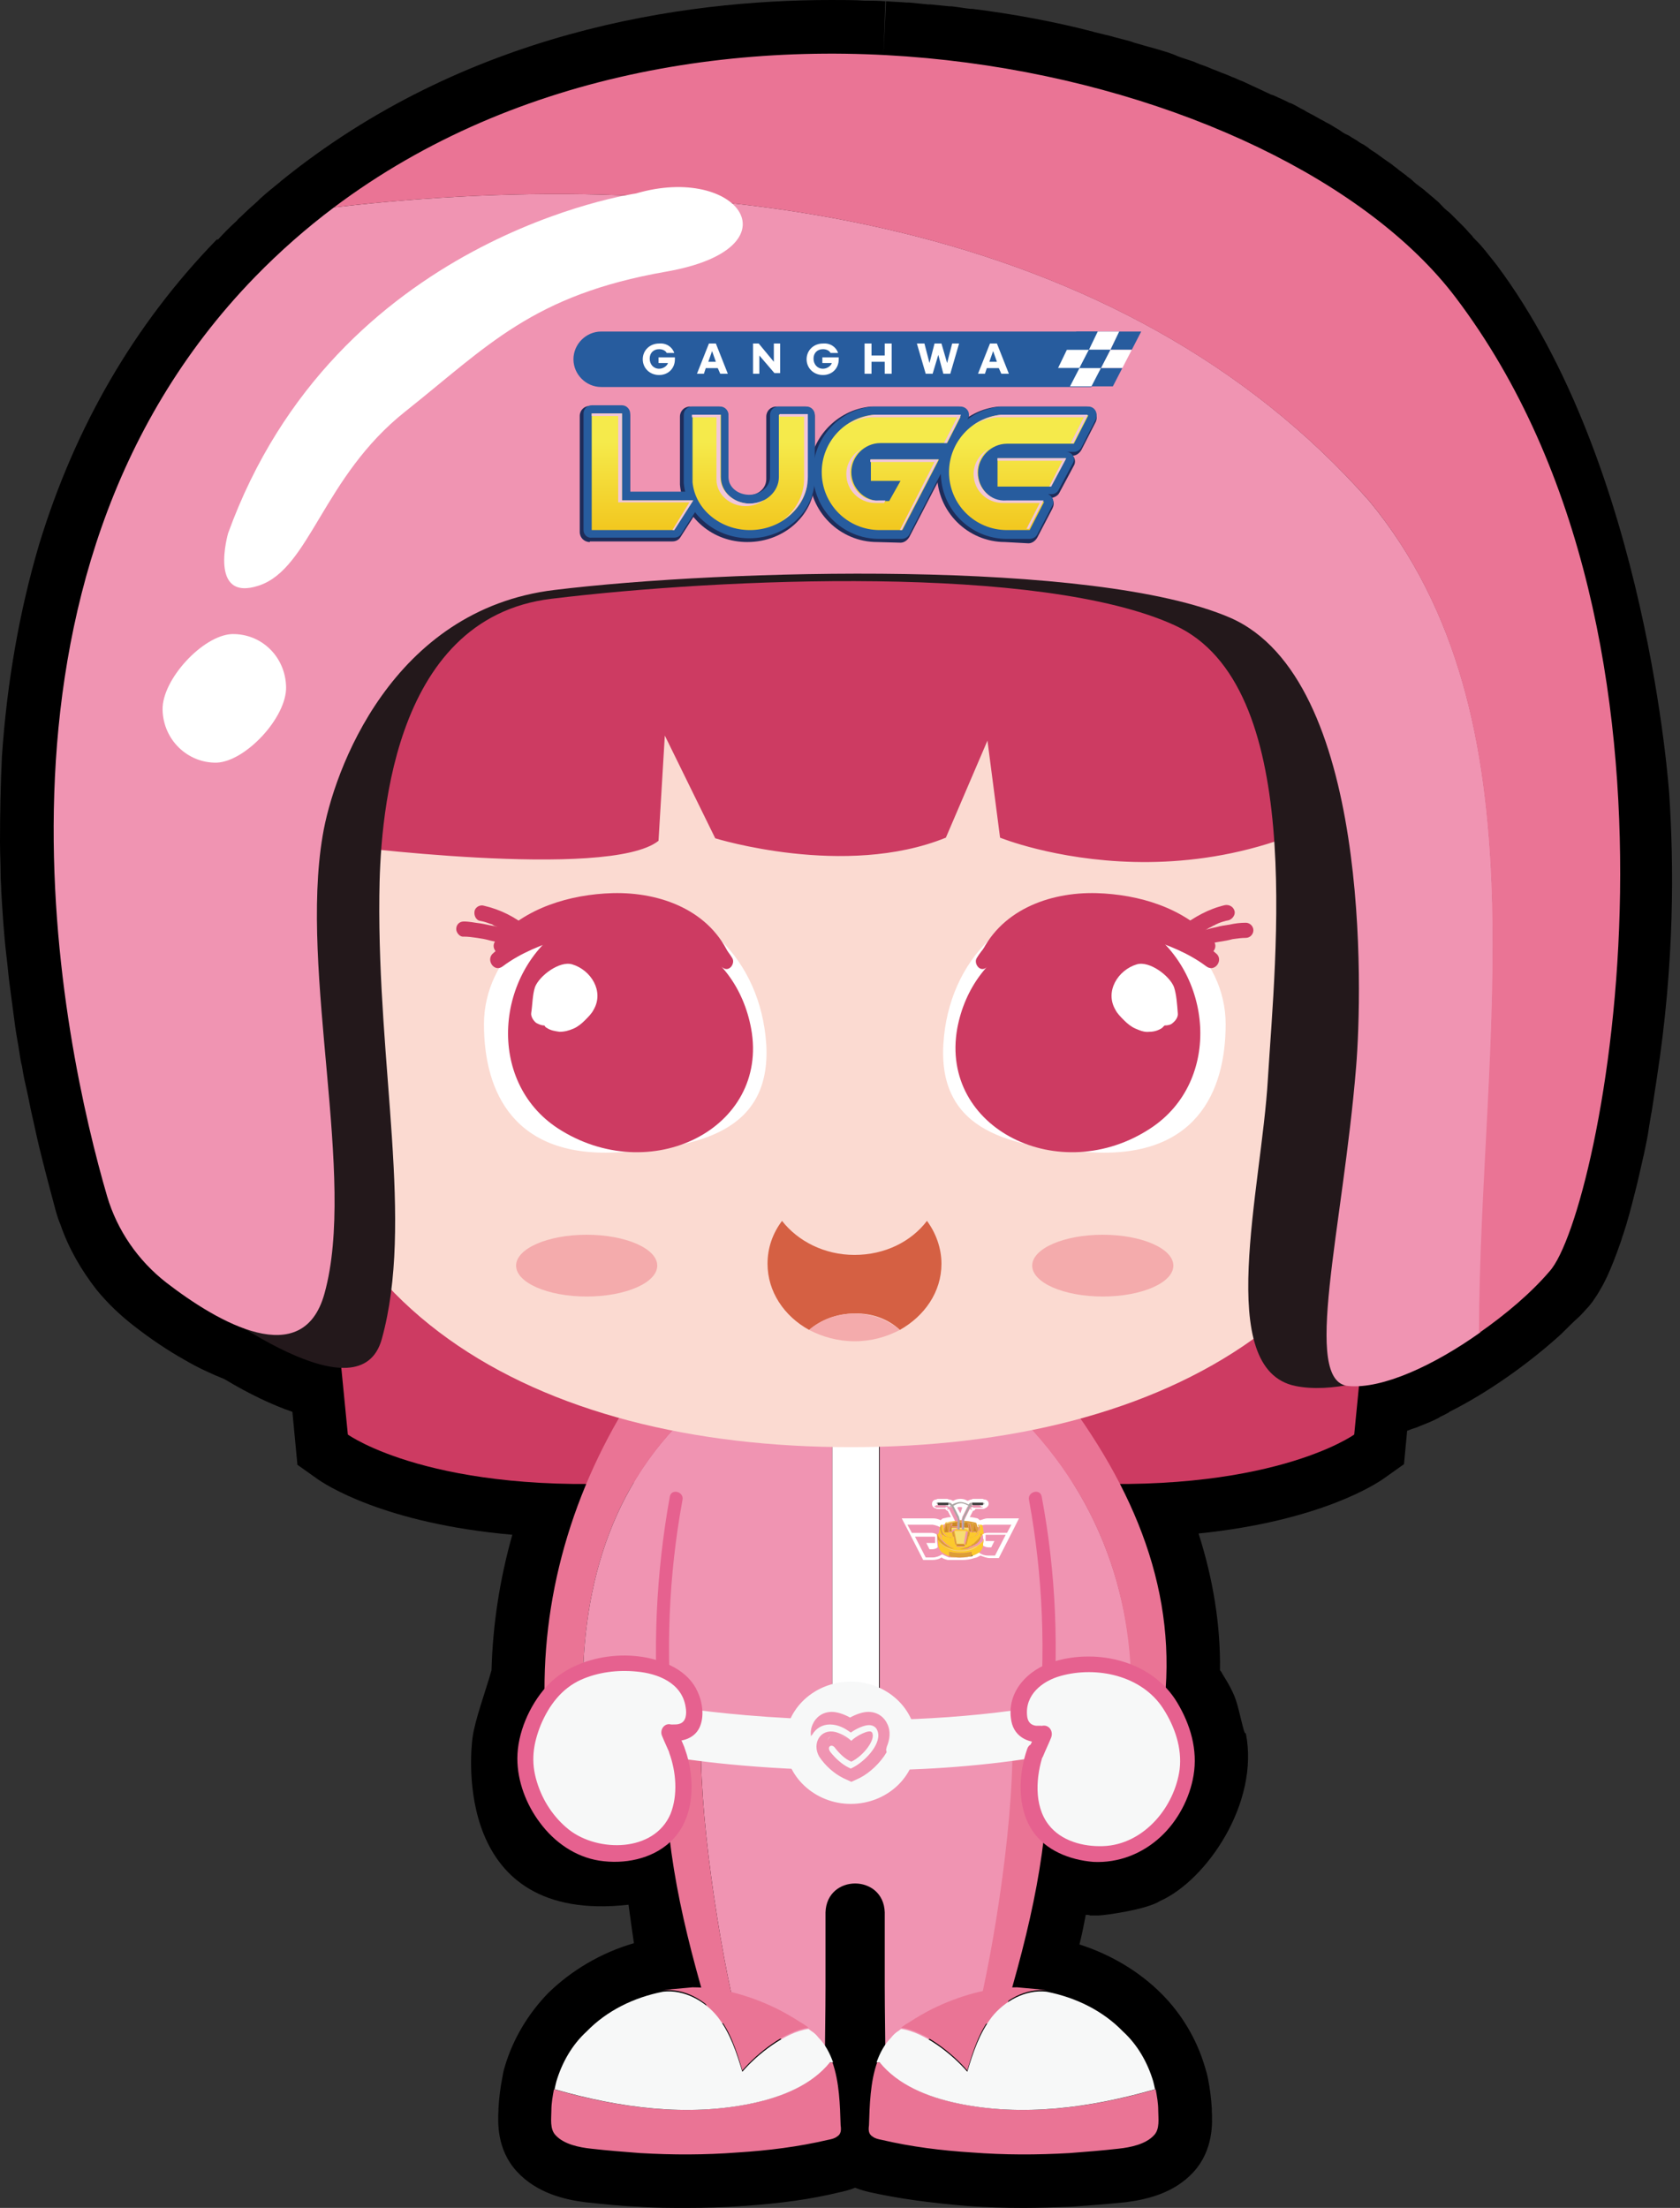 <?xml version="1.0" encoding="utf-8"?>
<!-- Generator: Adobe Illustrator 26.5.1, SVG Export Plug-In . SVG Version: 6.00 Build 0)  -->
<svg version="1.1" id="Layer_1" xmlns="http://www.w3.org/2000/svg" xmlns:xlink="http://www.w3.org/1999/xlink" x="0px" y="0px"
	 viewBox="0 0 266.6 350.3" style="enable-background:new 0 0 266.6 350.3;" xml:space="preserve">
<rect x="0" y="0" width="266.6" height="350.3" fill="#333333" stroke="none"/>
<style type="text/css">
	.st0{clip-path:url(#SVGID_00000021812918928310425410000001783235262151291782_);}
	.st1{clip-path:url(#SVGID_00000021812918928310425410000001783235262151291782_);fill:#CD3B62;}
	.st2{clip-path:url(#SVGID_00000021812918928310425410000001783235262151291782_);fill:#F094B2;}
	.st3{clip-path:url(#SVGID_00000021812918928310425410000001783235262151291782_);fill:#EA7495;}
	.st4{clip-path:url(#SVGID_00000021812918928310425410000001783235262151291782_);fill:#FFFFFF;}
	.st5{clip-path:url(#SVGID_00000021812918928310425410000001783235262151291782_);fill:#FCC92C;}
	.st6{clip-path:url(#SVGID_00000021812918928310425410000001783235262151291782_);fill:#DD9D36;}
	.st7{clip-path:url(#SVGID_00000021812918928310425410000001783235262151291782_);fill:#F7DE72;}
	.st8{clip-path:url(#SVGID_00000021812918928310425410000001783235262151291782_);fill:#CB8725;}
	.st9{clip-path:url(#SVGID_00000021812918928310425410000001783235262151291782_);fill:#ACA5A4;}
	.st10{clip-path:url(#SVGID_00000021812918928310425410000001783235262151291782_);fill:#3E3D3D;}
	.st11{clip-path:url(#SVGID_00000021812918928310425410000001783235262151291782_);fill:#E6618F;}
	.st12{clip-path:url(#SVGID_00000021812918928310425410000001783235262151291782_);fill:#F7F8F8;}
	.st13{clip-path:url(#SVGID_00000021812918928310425410000001783235262151291782_);fill:#FBDAD1;}
	.st14{clip-path:url(#SVGID_00000021812918928310425410000001783235262151291782_);fill:#23181B;}
	.st15{clip-path:url(#SVGID_00000021812918928310425410000001783235262151291782_);fill:#1E2C5A;}
	.st16{clip-path:url(#SVGID_00000021812918928310425410000001783235262151291782_);fill:#275C9E;}
	
		.st17{clip-path:url(#SVGID_00000124139604696228000490000009291079028495763621_);fill:url(#SVGID_00000081637995616061361120000003639221164360553642_);}
	
		.st18{clip-path:url(#SVGID_00000062901922731655956200000006407217750749745073_);fill:url(#SVGID_00000124851830550404375180000003101513978836098182_);}
	
		.st19{clip-path:url(#SVGID_00000160893264018570812450000006650540331202423213_);fill:url(#SVGID_00000173134919374247447720000010266630523194090421_);}
	
		.st20{clip-path:url(#SVGID_00000173141859204815913440000001848117711838772882_);fill:url(#SVGID_00000048486942537922729380000009732904464329361850_);}
	
		.st21{clip-path:url(#SVGID_00000025443318963869499170000007488818827971965631_);fill:url(#SVGID_00000081610577236467923820000015301761495359642539_);}
	.st22{clip-path:url(#SVGID_00000180344994000157787270000005626708844727969176_);fill:#F1C6DA;}
	.st23{clip-path:url(#SVGID_00000180344994000157787270000005626708844727969176_);fill:#275C9E;}
	.st24{clip-path:url(#SVGID_00000180344994000157787270000005626708844727969176_);fill:#FFFFFF;}
	.st25{clip-path:url(#SVGID_00000180344994000157787270000005626708844727969176_);fill:#CD3B62;}
	.st26{clip-path:url(#SVGID_00000180344994000157787270000005626708844727969176_);fill:#F4ABAC;}
	.st27{clip-path:url(#SVGID_00000180344994000157787270000005626708844727969176_);fill:#D56043;}
</style>
<g>
	<defs>
		<polyline id="SVGID_1_" points="302.6,350.3 0,350.3 0,0 302.6,0 		"/>
	</defs>
	<clipPath id="SVGID_00000085210387803053932650000000955786499721880505_">
		<use xlink:href="#SVGID_1_"  style="overflow:visible;"/>
	</clipPath>
	<path style="clip-path:url(#SVGID_00000085210387803053932650000000955786499721880505_);" d="M94.6,264.5c0.3,1.5,5.7,42.2,6,43.8
		c-5.2,1.5-9.9,4.3-13.6,7.9c-3.2,3.3-5.6,7.3-6.9,11.7c-0.2,0.6-0.3,1.2-0.4,1.8c-0.3,1.5-0.5,3.1-0.6,4.8l0,0.3
		c-0.1,1.9-0.3,6.2,2.9,9.7c3.2,3.5,7.7,4.5,10.9,4.9c2.8,0.3,5.6,0.6,8.3,0.7c2.6,0.2,5.3,0.2,7.8,0.2c3,0,6-0.1,8.8-0.3
		c6.1-0.4,11-1.1,15.5-2.2c0.5-0.1,1.4-0.3,2.4-0.7c1,0.4,1.9,0.6,2.3,0.7c4.5,1,9.5,1.7,15.6,2.2c2.9,0.2,5.8,0.3,8.8,0.3
		c2.5,0,5.2-0.1,7.8-0.2c2.7-0.2,5.5-0.4,8.4-0.7c3.1-0.4,7.6-1.3,10.8-4.8c3.2-3.5,3-7.9,2.9-9.7l0-0.4c-0.1-1.6-0.3-3.2-0.6-4.7
		c-0.1-0.6-0.3-1.2-0.5-1.9c-1.3-4.4-3.7-8.4-6.9-11.6c-3.5-3.5-8-6.2-13-7.8c0.4-1.6,0.7-3.1,1-4.7c0.2,0,0.5,0,0.7,0.1
		c0,0,0.6,0,1.3,0c0.9,0,7.6-0.9,9.8-2.3c7.4-3.3,15.8-15.6,13.6-26.6"/>
	<path style="clip-path:url(#SVGID_00000085210387803053932650000000955786499721880505_);" d="M94.3,286"/>
	<path style="clip-path:url(#SVGID_00000085210387803053932650000000955786499721880505_);" d="M197.6,275c-0.2,0-0.9-3.4-1.3-4.7
		c-0.5-1.8-1.5-3.4-2.3-4.7c-0.1-0.2-0.2-0.4-0.4-0.6c0.1-7.2-1.1-14.5-3.4-21.7c19.5-2,28.4-8,29.5-8.8l3.1-2.2l0.5-5.3
		c0,0,0.3-0.1,0.3-0.1c0.4-0.2,0.9-0.3,1.4-0.5l0.2-0.1c1-0.4,2.1-0.8,3.2-1.4l0.1-0.1c0.5-0.2,1-0.5,1.4-0.7l0.1-0.1
		c6-3,12.4-7.5,17.7-12.3l0.2-0.2c0.9-0.9,1.8-1.8,2.7-2.6l0.3-0.3c0.4-0.4,0.8-0.9,1.2-1.3c0.3-0.4,0.6-0.7,0.9-1.2
		c0.5-0.7,0.9-1.4,1.4-2.3c0.2-0.4,0.4-0.8,0.6-1.2c0.7-1.5,1.4-3.3,2.1-5.3c0.2-0.5,0.3-1,0.5-1.5c0.7-2.1,1.3-4.4,1.9-6.8
		c0.5-1.9,0.9-3.9,1.4-6c0.3-1.4,0.6-2.8,0.8-4.3c0.2-1.1,0.3-1.9,0.4-2.3c0.2-1.4,0.5-3.1,0.8-5.2c2.9-18.7,2.7-34.2,2-45.1
		c0,0-3.4-52.1-27.5-84.2c-0.8-1-1.6-2-1.6-2c-0.1-0.2-0.3-0.3-0.4-0.5l-0.1-0.1c-0.4-0.5-0.8-0.9-1.2-1.3c-0.2-0.2-0.4-0.4-0.5-0.6
		l-0.2-0.2c-0.4-0.4-0.7-0.8-1.1-1.2c-0.2-0.2-0.8-0.8-0.8-0.8c-0.4-0.4-0.7-0.7-1.1-1.1c-0.2-0.2-0.5-0.5-0.8-0.7l-0.1-0.1
		c-0.4-0.3-0.7-0.7-1.1-1.1c-0.3-0.3-0.6-0.5-0.9-0.8c-0.4-0.3-0.8-0.7-1.2-1c-0.3-0.3-0.6-0.5-1-0.8c-0.4-0.3-0.8-0.6-1.2-1
		c-0.3-0.3-0.7-0.5-1-0.8c-0.4-0.3-0.8-0.6-1.2-0.9c-0.3-0.3-0.7-0.5-1-0.8c-0.4-0.3-0.9-0.6-1.3-0.9c-0.4-0.3-0.7-0.5-1.1-0.8
		c-0.4-0.3-0.8-0.5-1.2-0.8l-0.1-0.1c0,0-0.8-0.6-1.1-0.7c-0.4-0.2-0.7-0.5-1.1-0.7l-0.5-0.3c-0.3-0.2-0.6-0.4-0.9-0.5
		c-0.4-0.2-0.7-0.4-1.1-0.7c0,0-1.2-0.7-1.5-0.9c-0.4-0.2-0.8-0.4-1.1-0.6l-0.4-0.2c-0.7-0.4-1.4-0.8-2.2-1.2l-0.3-0.2
		c-0.4-0.2-0.8-0.4-1.3-0.7c-0.4-0.2-0.7-0.4-1.1-0.5l-0.4-0.2c0,0-1-0.5-1.3-0.6c-0.4-0.2-0.8-0.4-1.2-0.5c0,0-1.3-0.6-1.7-0.8
		c-0.4-0.2-0.9-0.4-1.3-0.6l-1.5-0.7c-0.6-0.2-1.1-0.5-1.7-0.7c0,0-0.9-0.4-1.2-0.5c-0.6-0.2-1.2-0.5-1.8-0.7l-1.2-0.5
		c-0.6-0.2-1.2-0.4-1.8-0.7l-1.2-0.4c-0.6-0.2-1.3-0.4-1.9-0.7l-1.1-0.4c-0.7-0.2-1.3-0.4-2-0.6l-1.1-0.3c-0.7-0.2-1.4-0.4-2.1-0.6
		l-0.9-0.3c-0.8-0.2-1.5-0.4-2.3-0.6l-0.7-0.2c-0.8-0.2-1.7-0.4-2.5-0.6l-0.3-0.1c-6.2-1.6-12.7-2.8-19.1-3.6l-0.3,0
		c-1-0.1-2-0.3-3-0.4l-0.3,0c-1-0.1-2-0.2-3-0.3l-0.4,0c-1-0.1-2-0.2-3-0.3l-0.4,0c-1-0.1-2.1-0.1-3.1-0.2l-0.2,0l-0.4,8.5l0.3-8.5
		c-1.1-0.1-2.1-0.1-3.1-0.1l-0.2,0C135.7,0,133.8,0,131.9,0c-23.7,0-58.1,5-87.4,28.8l-0.1,0.1c-1,0.8-2.1,1.7-3.1,2.6l-0.4,0.4
		c-0.9,0.8-1.8,1.6-2.7,2.5c0,0-0.5,0.4-0.6,0.6c-1.1,1-2.1,2-3,3L34.4,38l-0.1,0.1c-13,13.4-22.4,29.6-28.1,48.3
		c-3.1,10.5-5.1,21.8-5.9,33.7C0.1,124.5,0,129,0,133.6c0,1.7,0.1,3.5,0.1,5.2c0,0.9,0.1,1.7,0.1,2.6c0.2,3.3,0.4,6.7,0.8,10.1
		c0.2,1.5,0.3,3,0.5,4.5c0.3,2.3,0.6,4.5,0.9,6.8c0.2,1.5,0.5,2.9,0.7,4.3c0.1,0.7,0.2,1.4,0.4,2.1c0.2,1.4,0.5,2.7,0.8,4
		c0.3,1.3,0.5,2.6,0.8,3.8c0.5,2.3,1,4.6,1.6,6.9c0.1,0.5,0.3,1.1,0.4,1.6c0.6,2.3,1.2,4.6,1.8,6.8c0.2,0.7,0.4,1.3,0.7,2
		c1.3,3.8,3.3,7.2,5.7,10.3c1.8,2.2,3.8,4.1,6,5.8c2.7,2.1,5.4,3.9,7.9,5.3c2.2,1.3,4.4,2.3,6.4,3.1c4,2.4,7.6,4.1,10.8,5.2l0.8,8.4
		l3.1,2.2c1.1,0.8,10.5,7.1,31,8.9c-2,7.1-3.1,14.2-3.3,21.5c-1,3.5-2.6,7.8-3,10.6s-3,29.7,24.7,26.6"/>
	<path style="clip-path:url(#SVGID_00000085210387803053932650000000955786499721880505_);fill:#CD3B62;" d="M52.5,200.1l2.7,27.5
		c0,0,13.6,9.8,47.5,7.5l16.3-27.2l-29.5-12L52.5,200.1z"/>
	<path style="clip-path:url(#SVGID_00000085210387803053932650000000955786499721880505_);fill:#CD3B62;" d="M217.6,200.1l-2.7,27.5
		c0,0-13.6,9.8-47.5,7.5l-16.3-27.2l29.5-12L217.6,200.1z"/>
	<path style="clip-path:url(#SVGID_00000085210387803053932650000000955786499721880505_);fill:#F094B2;" d="M166.1,277.9
		c0-0.7,0-1.4,0-2.2v-1.4h-54.8c-0.6,12.5,2.8,34.5,5.9,47c2.7,0.5,5.2,1.4,7.6,2.6c1.1,0.5,2.1,1.1,3.1,1.7
		c0.5,0.3,0.9,0.6,1.3,0.9c0.1,0.1,0.3,0.2,0.4,0.3c0.4,0.3,0.7,0.6,1,1l0.3-0.2c0-4.1,0.1-8.2,0.1-12.4c0-1,0-10.9,0-11.8
		c0.2-6.1,9.2-6.1,9.4,0c0,0.8,0,10.7,0,11.8c0,4.1,0.1,8.2,0.1,12.4l0.3,0.2c0.3-0.3,0.7-0.7,1-1c0.1-0.1,0.3-0.2,0.4-0.3
		c0.4-0.3,0.9-0.6,1.3-0.9c1-0.6,2.1-1.2,3.1-1.7c3.7-1.8,7.8-3,11.9-3C163.5,305.2,166.3,293,166.1,277.9"/>
	<path style="clip-path:url(#SVGID_00000085210387803053932650000000955786499721880505_);fill:#EA7495;" d="M111.3,274.3h-5.8v1.4
		c0,0.7,0,1.5,0,2.2c-0.1,15.1,2.7,27.3,7.4,43c1.4,0,2.9,0.2,4.3,0.4C114.1,308.8,110.7,286.8,111.3,274.3"/>
	<path style="clip-path:url(#SVGID_00000085210387803053932650000000955786499721880505_);fill:#EA7495;" d="M160.6,274.3h5.8v1.4
		c0,0.7,0,1.5,0,2.2c0.1,15.1-2.7,27.3-7.4,43c-1.4,0-2.9,0.2-4.3,0.4C157.9,308.8,161.2,286.8,160.6,274.3"/>
	<path style="clip-path:url(#SVGID_00000085210387803053932650000000955786499721880505_);fill:#EA7495;" d="M107.2,226.4
		c-2.9-0.7-5.7-1.6-8.1-2.9c-9.6,15.9-13.9,33.7-12.4,51.3H87h5.7C91.6,258.2,94.3,240.1,107.2,226.4"/>
	<path style="clip-path:url(#SVGID_00000085210387803053932650000000955786499721880505_);fill:#F094B2;" d="M122.7,228.5
		c-4.9-0.4-10.5-0.9-15.5-2.1c-12.9,13.7-15.6,31.8-14.5,48.3h12.8h26.6v-45.9C129,228.9,125.8,228.8,122.7,228.5"/>
	<path style="clip-path:url(#SVGID_00000085210387803053932650000000955786499721880505_);fill:#F094B2;" d="M162.8,225.7
		c-5.3,1.4-11.2,1.9-16.6,2.3c-2.2,0.2-4.4,0.3-6.6,0.5v46.2h26.6h13.2C180.8,258,176.5,240.1,162.8,225.7"/>
	<path style="clip-path:url(#SVGID_00000085210387803053932650000000955786499721880505_);fill:#EA7495;" d="M170,223
		c-2.2,1.2-4.7,2-7.3,2.7c13.7,14.3,18.1,32.2,16.5,49h4.9C187.6,256.3,181.9,239.4,170,223"/>
	<path style="clip-path:url(#SVGID_00000085210387803053932650000000955786499721880505_);fill:#FFFFFF;" d="M132.1,228.8v45.9h7.4
		v-46.2C137.1,228.7,134.6,228.8,132.1,228.8"/>
	<path style="clip-path:url(#SVGID_00000085210387803053932650000000955786499721880505_);fill:#FFFFFF;" d="M161.7,240.9h-5l0,0
		c-0.4,0-0.8,0.2-1.2,0.3c-0.1-0.1-0.2-0.1-0.2-0.2c-0.1,0-0.1-0.1-0.2-0.1c0,0,0,0,0,0c-0.4-0.1-0.9-0.2-1.2-0.2l0.5-1
		c0.2,0,0.3-0.1,0.4-0.3h1.2c0.1,0,0.2,0,0.3-0.1c0.3-0.1,0.6-0.4,0.6-0.7c0-0.4-0.3-0.7-0.7-0.7c-0.1,0-0.2-0.1-0.3-0.1h-1.4
		c-0.1,0-0.2,0-0.3,0.1c-0.2,0-0.4,0.1-0.6,0.2l-0.1,0c-0.3-0.2-0.7-0.3-1.1-0.3h0c-0.4,0-0.8,0.1-1.1,0.3l-0.1,0
		c-0.2-0.1-0.4-0.2-0.6-0.2c-0.1,0-0.2-0.1-0.3-0.1h-1.4c-0.1,0-0.2,0-0.3,0.1c-0.4,0-0.7,0.3-0.7,0.7c0,0.4,0.3,0.7,0.6,0.7
		c0.1,0.1,0.2,0.1,0.3,0.1h1.2c0.1,0.1,0.2,0.3,0.4,0.3l0.5,1c-0.4,0-0.8,0.1-1.2,0.2c0,0,0,0,0,0c-0.1,0-0.1,0-0.2,0.1
		c-0.1,0.1-0.2,0.1-0.2,0.2c-0.4-0.2-0.8-0.3-1.2-0.3l0,0h-5l1.1,2.1h0l2.3,4.5l1.4,0c0.5,0,1.1-0.1,1.5-0.4c0.3,0.2,0.6,0.3,1,0.4
		l0,0c0,0,0,0,0,0c0,0,0.1,0,0.1,0l0,0c0.1,0,0.1,0,0.2,0l0,0c0,0,0,0,0.1,0l0,0c0,0,0,0,0.1,0l0,0c0,0,0,0,0.1,0l0,0c0,0,0,0,0.1,0
		c0,0,0,0,0,0c0,0,0.1,0,0.1,0c0,0,0.1,0,0.1,0s0,0,0.1,0c0,0,0.1,0,0.1,0l0.1,0c0,0,0,0,0.1,0c0,0,0.1,0,0.1,0c0,0,0.1,0,0.1,0
		l0.1,0c0,0,0,0,0.1,0c0.2,0,0.4,0,0.6,0c0.7,0,1.3-0.1,1.9-0.3l0.4-0.1v0c0.2-0.1,0.4-0.2,0.6-0.3c0.5,0.2,1,0.4,1.5,0.4l1.4,0
		l2.3-4.5h0L161.7,240.9z M156,244.1C156,244.1,156.1,244.1,156,244.1C156.1,244.1,156.1,244.1,156,244.1
		C156.1,244.1,156.1,244.1,156,244.1c0.1,0.1,0.1,0.1,0.1,0.2c0,0.1-0.1,0.5-0.1,0.9c0.2,0.2,0.6,0.3,0.9,0.3h0.4l0.5-1h-1.4v-1h3.2
		l-1.7,3.3l-1.1,0c-0.6,0-1.1-0.2-1.5-0.5c-0.3,0.2-0.6,0.4-1.2,0.6v0c-0.8,0.2-1.6,0.3-2.3,0.2c0,0,0,0,0,0c0,0,0,0,0,0
		c0,0-0.1,0-0.1,0c0,0-0.1,0-0.1,0c0,0-0.1,0-0.1,0c0,0-0.1,0-0.1,0c0,0-0.1,0-0.1,0c0,0-0.1,0-0.1,0c0,0-0.1,0-0.1,0
		c0,0-0.1,0-0.1,0c0,0,0,0-0.1,0c-0.1,0-0.1,0-0.2,0c0,0,0,0,0,0c0,0-0.1,0-0.1,0v0c-0.5-0.2-0.9-0.4-1.1-0.5
		c-0.4,0.3-1,0.5-1.5,0.5l-1.1,0l-1.7-3.3h3.2v1H147l0.5,1h0.4c0.3,0,0.7-0.1,0.9-0.3c0-0.4-0.1-0.8-0.1-0.9c0,0,0-0.1,0-0.1
		c0,0,0-0.1,0-0.1c0,0,0,0,0,0c0,0,0,0,0,0c0-0.4,0-0.7,0-0.9c-0.2-0.2-0.6-0.3-0.9-0.3l-3.1,0l-0.7-1.3h4c0.6,0.1,1.1,0.3,1.5,0.6
		c0-0.1,0.1-0.3,0.1-0.4c0-0.1,0.1-0.1,0.1-0.2c0,0,0,0,0,0c0,0,0.9-0.3,1.9-0.3c0-0.1-0.1-0.3-0.1-0.4l-0.9-1.8l-0.2,0.1
		c0,0-0.1,0-0.1,0c0,0,0-0.1,0-0.1l0.2-0.1c-0.1-0.1-0.2-0.2-0.3-0.2h-0.1c0,0-0.1,0.1-0.1,0.1h-1.4c-0.1,0-0.1,0-0.1-0.1h-0.1
		c-0.1,0-0.1-0.1-0.1-0.1c0-0.1,0.1-0.1,0.1-0.1h0.1c0,0,0.1-0.1,0.1-0.1h1.4c0,0,0.1,0,0.1,0.1h0.1c0.2,0,0.4,0.1,0.5,0.3l0.4-0.2
		c0.3-0.1,0.6-0.2,0.9-0.2h0c0.3,0,0.6,0.1,0.9,0.2l0.4,0.2c0.1-0.2,0.3-0.3,0.5-0.3h0.1c0,0,0.1-0.1,0.1-0.1h1.4c0,0,0.1,0,0.1,0.1
		h0.1c0.1,0,0.1,0.1,0.1,0.1c0,0.1-0.1,0.1-0.1,0.1H156c0,0-0.1,0.1-0.1,0.1h-1.4c-0.1,0-0.1,0-0.1-0.1h-0.1c-0.1,0-0.2,0.1-0.3,0.2
		l0.2,0.1c0,0,0.1,0.1,0,0.1c0,0-0.1,0.1-0.1,0l-0.2-0.1l-0.9,1.8c-0.1,0.1-0.1,0.2-0.1,0.4c1.1,0.1,1.9,0.3,1.9,0.3c0,0,0,0,0,0
		c0.1,0,0.1,0.1,0.1,0.2c0,0.1,0.1,0.3,0.1,0.4c0.4-0.4,0.9-0.6,1.5-0.6h4l-0.7,1.3l-3.1,0c-0.3,0-0.7,0.1-0.9,0.3
		C156,243.4,156,243.7,156,244.1"/>
	<path style="clip-path:url(#SVGID_00000085210387803053932650000000955786499721880505_);fill:#FFFFFF;" d="M153.2,238.7
		c-0.2-0.1-0.5-0.2-0.8-0.2h0c-0.3,0-0.5,0.1-0.8,0.2l-0.4,0.2l0.9,1.8c0.1,0.2,0.1,0.3,0.1,0.5c0.1,0,0.1,0,0.2,0h0
		c0.1,0,0.1,0,0.2,0c0-0.2,0.1-0.3,0.1-0.5l0.9-1.8L153.2,238.7z M152.4,240.1l-0.5-0.9c0.1-0.1,0.3-0.1,0.4-0.1h0
		c0.2,0,0.3,0,0.4,0.1L152.4,240.1z"/>
	<path style="clip-path:url(#SVGID_00000085210387803053932650000000955786499721880505_);fill:#FCC92C;" d="M152.2,241.5
		c0.1,0,0.1,0,0.2,0h0h0h0c0.1,0,0.1,0,0.2,0v-0.1c0,0,0,0,0,0c-0.1,0-0.1,0-0.2,0h0C152.3,241.4,152.3,241.4,152.2,241.5
		C152.2,241.4,152.2,241.4,152.2,241.5L152.2,241.5z"/>
	<path style="clip-path:url(#SVGID_00000085210387803053932650000000955786499721880505_);fill:#FCC92C;" d="M154.6,241.6
		L154.6,241.6z"/>
	<path style="clip-path:url(#SVGID_00000085210387803053932650000000955786499721880505_);fill:#FCC92C;" d="M150.2,241.6
		L150.2,241.6z"/>
	<path style="clip-path:url(#SVGID_00000085210387803053932650000000955786499721880505_);fill:#FCC92C;" d="M154.4,241.7
		c0.1,0,0.1,0,0.1,0c0,0,0,0,0,0c0,0,0,0,0,0l0,0h0h0c0,0,0,0,0,0c0.1,0,0.1,0.1,0.1,0.2l0.1,0.6l0.1,0.5c0,0,0,0,0,0c0,0,0,0,0,0
		l-0.1-0.6l-0.1-0.5c0-0.1-0.1-0.2-0.2-0.2c0,0,0,0,0,0c0,0,0,0,0,0c-0.1,0-0.4-0.1-0.7-0.1c-0.3,0-0.6-0.1-1-0.1v0.1
		c0.4,0,0.7,0.1,1,0.1C154.1,241.6,154.3,241.6,154.4,241.7"/>
	<path style="clip-path:url(#SVGID_00000085210387803053932650000000955786499721880505_);fill:#FCC92C;" d="M149.8,243
		C149.8,243,149.8,243,149.8,243l0.2-0.6l0.1-0.6c0-0.1,0.1-0.1,0.1-0.2c0,0,0,0,0,0c0,0,0,0,0,0c0.1,0,0.4-0.1,0.7-0.1
		c0.3,0,0.6-0.1,0.9-0.1v-0.1c-0.4,0-0.7,0.1-1,0.1c-0.2,0-0.3,0.1-0.5,0.1c-0.1,0-0.1,0-0.1,0c0,0,0,0,0,0c0,0,0,0,0,0c0,0,0,0,0,0
		c-0.1,0-0.2,0.1-0.2,0.2l-0.1,0.5L149.8,243C149.8,243,149.8,243,149.8,243"/>
	<path style="clip-path:url(#SVGID_00000085210387803053932650000000955786499721880505_);fill:#FCC92C;" d="M156.1,244.2
		C156.1,244.2,156.1,244.2,156.1,244.2c0,0.1,0,0.2-0.1,0.3c0,0,0,0.1-0.1,0.1c0,0.1-0.1,0.1-0.2,0.2c0,0,0,0,0,0
		c-0.2,0.2-0.4,0.3-0.6,0.5c-0.1,0.1-0.3,0.2-0.4,0.3c-0.5,0.3-1.3,0.5-2.1,0.5c0,0-0.1,0-0.1,0c0,0,0,0,0,0c0,0,0,0,0,0
		c0,0-0.1,0-0.1,0c-0.9,0-1.6-0.2-2.1-0.5c-0.1,0-0.1-0.1-0.2-0.1c-0.4-0.2-0.7-0.5-0.9-0.7c-0.1-0.1-0.2-0.2-0.2-0.3
		c0-0.1-0.1-0.1-0.1-0.1c-0.1-0.1-0.1-0.2-0.1-0.2c0,0,0,0,0,0c0,0,0,0.1,0,0.1c0,0.1,0.1,0.5,0.1,0.9c0,0,0,0.1,0,0.1
		c0.1,0.4,0.3,0.8,0.6,1c0,0,0,0,0,0c0.3,0.2,0.6,0.4,1.1,0.6v-0.6c0-0.1,0.1-0.1,0.1-0.1c0.3,0.1,1.1,0.2,1.7,0.2h0
		c0.6,0,1.4-0.1,1.7-0.2c0.1,0,0.1,0,0.1,0.1v0.6c0.5-0.2,0.9-0.4,1.2-0.6c0,0,0,0,0,0c0.3-0.2,0.5-0.6,0.6-1c0,0,0-0.1,0-0.1
		c0-0.4,0.1-0.8,0.1-0.9C156.1,244.2,156.1,244.2,156.1,244.2"/>
	<path style="clip-path:url(#SVGID_00000085210387803053932650000000955786499721880505_);fill:#FCC92C;" d="M150.7,247
		C150.7,247,150.7,247,150.7,247c0.1,0,0.2,0,0.2,0.1c0,0,0,0,0.1,0c0,0,0.1,0,0.1,0c0,0,0.1,0,0.1,0c0,0,0.1,0,0.1,0
		c0,0,0.1,0,0.1,0c0,0,0.1,0,0.1,0c0,0,0.1,0,0.1,0c0,0,0.1,0,0.1,0c0,0,0.1,0,0.1,0c0,0,0,0,0,0C151.4,247.1,150.9,247,150.7,247
		C150.7,247,150.7,247,150.7,247"/>
	<path style="clip-path:url(#SVGID_00000085210387803053932650000000955786499721880505_);fill:#FCC92C;" d="M148.8,244.1
		L148.8,244.1L148.8,244.1C148.8,244.1,148.8,244.2,148.8,244.1C148.8,244.2,148.8,244.2,148.8,244.1c0,0.1,0,0.2,0.1,0.3
		c0,0,0,0.1,0.1,0.1c0,0.1,0.1,0.1,0.2,0.2c0,0,0,0,0,0c0.2,0.2,0.4,0.3,0.6,0.5c0.1,0.1,0.3,0.2,0.4,0.3c0.5,0.3,1.2,0.5,2.1,0.5
		c0,0,0.1,0,0.1,0c0,0,0,0,0,0c0,0,0,0,0,0c0,0,0.1,0,0.1,0c0.9,0,1.5-0.2,2.1-0.5c0.1,0,0.1-0.1,0.2-0.1c0.4-0.2,0.7-0.5,0.9-0.7
		c0.1-0.1,0.2-0.2,0.2-0.2c0-0.1,0.1-0.1,0.1-0.1c0.1-0.1,0.1-0.2,0.1-0.2c0,0,0,0,0,0l0,0c0,0,0,0,0-0.1c0,0,0,0,0,0c0,0,0,0,0,0
		c0-0.4,0-0.7,0-0.9c-0.1-0.8-0.1-0.9-0.2-1.1c0-0.2-0.2-0.2-0.3-0.2c-0.1,0-0.2,0.1-0.2,0.1c0,0.2-0.1,0.5-0.1,0.7
		c-0.1,0.2-0.2,0.4-0.2,0.4l-0.1,0l-0.5,0l0,0l-0.3,0l-0.1,0c0,0-0.1,0-0.2-0.1c0,0,0,0,0,0c0,0-0.1-0.1-0.1-0.1
		c-0.1-0.1-0.2-0.2-0.2-0.2s-0.1-0.1-0.2-0.1c-0.1,0-0.3,0-0.5,0h-0.1v0c-0.1,0-0.2,0-0.2,0h0c0,0-0.1,0-0.2,0v0h-0.1
		c-0.2,0-0.5,0-0.5,0c-0.1,0-0.2,0.1-0.2,0.1s-0.1,0.1-0.2,0.2c0,0-0.1,0.1-0.1,0.1c0,0,0,0,0,0c-0.1,0.1-0.2,0.1-0.2,0.1l-0.1,0
		l-0.3,0l0,0l-0.5,0l-0.2,0c0,0-0.1-0.2-0.2-0.4c-0.1-0.2-0.1-0.5-0.1-0.7c0,0-0.1-0.1-0.2-0.1c-0.1,0-0.2,0-0.3,0.2
		c0,0.2-0.1,0.3-0.2,1.1C148.8,243.4,148.8,243.7,148.8,244.1C148.8,244.1,148.8,244.1,148.8,244.1
		C148.8,244.1,148.8,244.1,148.8,244.1C148.8,244.1,148.8,244.1,148.8,244.1 M154.5,243.8c0.3-0.1,0.4-0.2,0.6-0.4
		c0.1-0.1,0.1-0.2,0.2-0.3c0.1-0.2,0.1-0.5,0.1-0.7c0-0.2,0-0.4-0.1-0.4l0,0c0,0,0,0,0-0.1c0,0,0,0,0.1,0c0,0,0.1,0.2,0.1,0.5
		c0,0.2,0,0.5-0.2,0.7c0,0,0,0,0,0.1C155.2,243.5,154.9,243.7,154.5,243.8c-0.1,0.1-0.2,0.2-0.3,0.2c-0.2,0-0.4,0.1-0.6,0.1
		c0,0,0,0,0,0c0,0,0,0,0,0c0.2,0,0.5,0,0.7-0.1C154.3,243.9,154.5,243.8,154.5,243.8 M153.6,243L153.6,243l0.2,0.1l0,0
		c0,0,0,0,0,0.1c0,0,0,0,0,0l-0.1,0.5c0,0.1-0.1,0.1-0.1,0.1c-0.1,0-0.1,0-0.1,0.1l-0.2,0.7l-0.1,0.4c0,0.1-0.2,0.1-0.2,0
		c0,0,0,0,0-0.1l0.1-0.3l0.3-1.6c0,0,0,0,0,0C153.5,243,153.6,243,153.6,243 M151.6,242.9h1.7c0.1,0,0.1,0.1,0.1,0.1c0,0,0,0,0,0
		c-0.1,0.3-0.2,1.2-0.3,1.6c0,0.1,0,0.1,0,0.2c0,0.1-0.1,0.1-0.1,0.1h-1c-0.1,0-0.1,0-0.1-0.1c0-0.1,0-0.1,0-0.2
		c-0.1-0.4-0.2-1.2-0.3-1.6c0,0,0,0,0,0C151.5,242.9,151.5,242.9,151.6,242.9 M153.1,245.3c0,0.1,0,0.1-0.1,0.1h-1.1
		c-0.1,0-0.1-0.1-0.1-0.1l0-0.1c0-0.1,0.1-0.1,0.1-0.1h1c0.1,0,0.1,0,0.1,0.1L153.1,245.3z M151,243.1L151,243.1l0.2-0.1l0,0
		c0.1,0,0.1,0,0.2,0c0,0,0,0,0,0l0.3,1.5l0.1,0.4c0,0,0,0,0,0.1c0,0.1-0.2,0.1-0.2,0l-0.1-0.4l-0.1-0.7c0-0.1-0.1-0.1-0.1-0.1h0
		c-0.1,0-0.1,0-0.1-0.1l-0.1-0.5C151,243.2,151,243.2,151,243.1C151,243.2,151,243.2,151,243.1 M149.3,242
		C149.4,242,149.4,242,149.3,242C149.4,242,149.4,242,149.3,242L149.3,242L149.3,242C149.4,242.1,149.4,242.1,149.3,242
		c0.1,0.1,0.1,0.1,0.1,0.1c0,0.1,0,0.2,0,0.3c0,0.2,0,0.5,0.2,0.7c0,0,0,0,0,0c0.1,0.2,0.3,0.4,0.7,0.6c0.1,0,0.2,0.1,0.3,0.1
		c0.2,0,0.4,0.1,0.6,0.1c0,0,0,0,0,0s0,0,0,0c-0.2,0-0.5,0-0.6-0.1c-0.1,0-0.3-0.1-0.4-0.1c-0.2-0.1-0.3-0.1-0.4-0.2
		c-0.1-0.1-0.1-0.1-0.2-0.2c-0.3-0.3-0.3-0.7-0.3-1C149.3,242.2,149.3,242,149.3,242 M149.3,244c0.1,0.1,0.1,0.2,0.2,0.3
		c0.1,0.1,0.2,0.2,0.3,0.3c0.1,0.1,0.2,0.2,0.3,0.3c0.1,0.1,0.2,0.1,0.3,0.2c0,0,0.1,0.1,0.1,0.1c0.2,0.1,0.3,0.2,0.5,0.3
		c0.2,0.1,0.4,0.1,0.6,0.2c0.1,0,0.3,0.1,0.4,0.1c0.1,0,0.2,0,0.3,0c0,0,0.1,0,0.1,0c0.2,0,0.3,0,0.5-0.1c0.2,0,0.4-0.1,0.6-0.2
		c0.2-0.1,0.3-0.1,0.5-0.2c0.1-0.1,0.2-0.1,0.4-0.2c0,0,0.1,0,0.1-0.1c0.1-0.1,0.3-0.2,0.4-0.3c0.1-0.1,0.2-0.2,0.3-0.3
		c0.1-0.1,0.2-0.2,0.3-0.3c0.1-0.1,0.1-0.2,0.2-0.3c0,0,0,0,0,0c0.1-0.1,0.1-0.2,0.2-0.3c0,0,0-0.1,0.1-0.1c0-0.1,0.1,0,0.1,0l0,0.8
		c0,0,0,0,0,0c0,0,0,0.1-0.1,0.1c0,0.1-0.1,0.1-0.1,0.2c0,0-0.1,0.1-0.1,0.1c0,0-0.1,0.1-0.1,0.1c-0.1,0.1-0.2,0.2-0.2,0.2
		c-0.1,0.1-0.2,0.2-0.3,0.2c-0.1,0.1-0.3,0.2-0.4,0.2c0,0,0,0-0.1,0c-0.1,0.1-0.3,0.1-0.4,0.2c-0.2,0.1-0.4,0.1-0.5,0.2
		c-0.2,0.1-0.4,0.1-0.6,0.1c-0.3,0-0.5,0-0.8,0c-0.2,0-0.4,0-0.6-0.1c-0.2,0-0.4-0.1-0.6-0.1c-0.2-0.1-0.3-0.1-0.5-0.2
		c-0.1,0-0.2-0.1-0.2-0.1c-0.1,0-0.1-0.1-0.2-0.1c-0.1-0.1-0.2-0.2-0.3-0.2c-0.1-0.1-0.2-0.2-0.3-0.2c-0.1-0.1-0.1-0.2-0.2-0.2
		c0,0,0,0,0-0.1c0,0-0.1-0.1-0.1-0.1c0,0-0.1-0.1-0.1-0.1c0,0,0,0,0-0.1c0,0,0,0,0,0l-0.1-0.8c0-0.1,0.1-0.1,0.1,0
		c0,0.1,0.1,0.2,0.1,0.3c0,0.1,0.1,0.1,0.1,0.2C149.3,243.9,149.3,243.9,149.3,244"/>
	<path style="clip-path:url(#SVGID_00000085210387803053932650000000955786499721880505_);" d="M154.1,246.3c-0.3,0.1-1,0.2-1.6,0.2
		c0,0,0,0,0,0l0,0c0,0,0,0,0,0c-0.6,0-1.3-0.1-1.6-0.2c0,0,0,0,0,0v0.6v0c0.1,0,0.1,0,0.2,0c0,0,0,0,0.1,0c0,0,0.1,0,0.1,0
		c0,0,0.1,0,0.1,0c0,0,0.1,0,0.1,0c0,0,0.1,0,0.1,0c0,0,0.1,0,0.1,0c0,0,0.1,0,0.1,0c0,0,0.1,0,0.1,0c0,0,0.1,0,0.1,0c0,0,0,0,0.1,0
		c0,0,0.1,0,0.1,0c0,0,0.1,0,0.1,0c0.1,0,0.2,0,0.3,0c0.1,0,0.2,0,0.3,0c0,0,0.1,0,0.1,0c0.1,0,0.1,0,0.2,0c0,0,0.1,0,0.1,0
		c0,0,0.1,0,0.1,0c0,0,0.1,0,0.1,0c0,0,0.1,0,0.1,0c0,0,0.1,0,0.1,0c0,0,0.1,0,0.1,0c0,0,0.1,0,0.1,0c0,0,0.1,0,0.1,0c0,0,0,0,0.1,0
		c0.1,0,0.1,0,0.2,0L154.1,246.3C154.1,246.3,154.1,246.3,154.1,246.3"/>
	<path style="clip-path:url(#SVGID_00000085210387803053932650000000955786499721880505_);fill:#DD9D36;" d="M152.4,241.4
		L152.4,241.4c0.1,0,0.2,0,0.2,0c0-0.1,0-0.1,0-0.2c-0.1,0-0.1,0-0.2,0h0c-0.1,0-0.1,0-0.2,0c0,0.1,0,0.1,0,0.2
		C152.3,241.4,152.3,241.4,152.4,241.4"/>
	<path style="clip-path:url(#SVGID_00000085210387803053932650000000955786499721880505_);fill:#DD9D36;" d="M153.7,242.5v0.4
		c0,0,0.1,0.1,0.1,0.1l0-0.5l0,0l-0.1-0.7c0,0,0-0.1,0.1-0.1h0c0,0,0,0,0.1,0l0.3,1.3l0,0.1l0.3,0l0,0c0,0,0,0,0,0
		c0-0.1,0-0.1,0-0.1l0.1-1.1c0,0,0,0,0,0l0.2,0.7l0.1,0.6l0.1,0c0,0,0.1-0.2,0.2-0.4l0,0l0-0.1c0,0,0-0.1,0-0.1c0,0,0-0.1,0-0.2
		c0,0,0-0.1-0.1-0.2c0-0.1-0.1-0.3-0.1-0.4c0-0.1-0.1-0.1-0.1-0.2c0,0,0,0,0,0c0,0-0.9-0.3-2-0.3c0,0.1,0,0.1,0,0.2
		c0.3,0,0.7,0,1,0.1c0.4,0,0.6,0.1,0.7,0.1c0,0,0,0,0,0h0h0c0,0,0,0,0,0c0.1,0,0.2,0.1,0.2,0.2l0.1,0.5l0.1,0.6c0,0,0,0,0,0
		c0,0,0,0,0,0l-0.1-0.5l-0.1-0.6c0-0.1-0.1-0.1-0.1-0.2c0,0,0,0,0,0h0l0,0c0,0,0,0,0,0c0,0,0,0,0,0c0,0-0.1,0-0.1,0
		c-0.1,0-0.3,0-0.5-0.1c-0.3,0-0.7-0.1-1-0.1v0.2h0.6c0.1,0,0.1,0,0.1,0.1l0.1,0.4c0,0.1,0,0.1-0.1,0.1h-0.7v0.1h0.7
		C153.7,242.4,153.7,242.5,153.7,242.5"/>
	<path style="clip-path:url(#SVGID_00000085210387803053932650000000955786499721880505_);fill:#DD9D36;" d="M152.6,241.5
		c-0.1,0-0.1,0-0.2,0h0h0h0c-0.1,0-0.1,0-0.2,0v0.2h0.4V241.5z"/>
	
		<rect x="152.2" y="242.3" style="clip-path:url(#SVGID_00000085210387803053932650000000955786499721880505_);fill:#DD9D36;" width="0.4" height="0.1"/>
	<path style="clip-path:url(#SVGID_00000085210387803053932650000000955786499721880505_);fill:#DD9D36;" d="M149.9,243.1l0.1-0.6
		l0.2-0.7c0,0,0,0,0,0l0.1,1.1c0,0,0,0.1,0,0.2l0.3,0l0-0.1l0.3-1.3c0,0,0,0,0.1,0h0c0,0,0.1,0,0.1,0.1l-0.1,0.7l0,0l0,0.5
		c0,0,0,0,0,0c0,0,0.1,0,0.1-0.1v-0.4c0-0.1,0.1-0.1,0.1-0.1h0.7v-0.1h-0.7c-0.1,0-0.1-0.1-0.1-0.1l0.1-0.4c0-0.1,0.1-0.1,0.1-0.1
		h0.6v-0.2c-0.3,0-0.7,0-0.9,0.1c-0.4,0-0.6,0.1-0.7,0.1c0,0,0,0,0,0c0,0,0,0,0,0c-0.1,0-0.1,0.1-0.1,0.2l-0.1,0.6l-0.1,0.6
		c0,0,0,0,0,0c0,0,0,0,0,0l0.1-0.6l0.1-0.5c0-0.1,0.1-0.2,0.2-0.2c0,0,0,0,0,0c0,0,0,0,0,0c0,0,0,0,0,0c0,0,0.1,0,0.1,0
		c0.1,0,0.3,0,0.5-0.1c0.3,0,0.7-0.1,1-0.1c0-0.1,0-0.1,0-0.2c-1.1,0.1-1.9,0.3-1.9,0.3c0,0,0,0,0,0c-0.1,0-0.1,0.1-0.1,0.2
		c0,0.1-0.1,0.3-0.1,0.4c0,0.1-0.1,0.2-0.1,0.2c0,0.1,0,0.1,0,0.2c0,0,0,0.1,0,0.1l0,0.1c0,0,0,0,0,0c0.1,0.3,0.2,0.4,0.2,0.4
		L149.9,243.1z"/>
	<path style="clip-path:url(#SVGID_00000085210387803053932650000000955786499721880505_);fill:#DD9D36;" d="M154.1,246.2
		c-0.3,0.1-1.1,0.2-1.7,0.2h0c-0.6,0-1.4-0.1-1.7-0.2c-0.1,0-0.1,0-0.1,0.1v0.6v0c0,0,0,0,0.1,0c0,0,0,0,0,0
		c0.2,0.1,0.6,0.1,1.2,0.2c0,0,0,0,0,0c0.6,0,1.4,0,2.3-0.2v0v-0.6C154.2,246.2,154.1,246.2,154.1,246.2"/>
	<path style="clip-path:url(#SVGID_00000085210387803053932650000000955786499721880505_);fill:#DD9D36;" d="M149.8,243.6
		c0.1,0.1,0.2,0.2,0.4,0.2c0.1,0,0.2,0.1,0.4,0.1c0.2,0,0.4,0.1,0.6,0.1c0,0,0,0,0,0c0,0,0,0,0,0c-0.2,0-0.5,0-0.6-0.1
		c-0.1,0-0.2-0.1-0.3-0.1c-0.4-0.1-0.6-0.4-0.7-0.6c0,0,0,0,0,0c-0.1-0.2-0.2-0.5-0.2-0.7c0-0.1,0-0.2,0-0.3c0,0,0-0.1,0-0.1
		c0,0,0,0,0,0l0,0v0c0,0,0,0,0-0.1c0,0,0,0-0.1,0c0,0-0.1,0.2-0.1,0.5c0,0.3,0.1,0.7,0.3,1C149.7,243.5,149.8,243.6,149.8,243.6"/>
	<path style="clip-path:url(#SVGID_00000085210387803053932650000000955786499721880505_);fill:#DD9D36;" d="M151.4,243
		c0-0.1-0.1-0.1-0.2,0l0,0l-0.1,0.1l0,0c0,0,0,0,0,0.1c0,0,0,0,0,0l0.1,0.5c0,0.1,0.1,0.1,0.1,0.1c0.1,0,0.1,0,0.1,0.1l0.1,0.7
		l0.1,0.4c0,0.1,0.2,0.1,0.2,0c0,0,0,0,0-0.1l-0.1-0.4L151.4,243C151.4,243,151.4,243,151.4,243"/>
	<path style="clip-path:url(#SVGID_00000085210387803053932650000000955786499721880505_);fill:#DD9D36;" d="M153.7,243.8
		L153.7,243.8c0.1,0,0.1,0,0.1-0.1l0.1-0.5c0,0,0,0,0,0c0,0,0-0.1,0-0.1l0,0l-0.1-0.1l0,0c-0.1,0-0.1,0-0.2,0c0,0,0,0,0,0l-0.3,1.6
		l-0.1,0.3c0,0,0,0,0,0.1c0,0.1,0.2,0.1,0.2,0l0.1-0.4l0.2-0.7C153.5,243.8,153.6,243.8,153.7,243.8"/>
	<path style="clip-path:url(#SVGID_00000085210387803053932650000000955786499721880505_);fill:#DD9D36;" d="M155.8,243.4
		c0,0,0,0.1-0.1,0.1c0,0.1-0.1,0.2-0.2,0.3c0,0,0,0,0,0c-0.1,0.1-0.1,0.2-0.2,0.3c-0.1,0.1-0.2,0.2-0.3,0.3
		c-0.1,0.1-0.2,0.2-0.3,0.3c-0.1,0.1-0.2,0.2-0.4,0.3c0,0-0.1,0-0.1,0.1c-0.1,0.1-0.2,0.2-0.4,0.2c-0.2,0.1-0.3,0.2-0.5,0.2
		c-0.2,0.1-0.4,0.1-0.6,0.2c-0.2,0-0.3,0.1-0.5,0.1c0,0-0.1,0-0.1,0c-0.1,0-0.2,0-0.3,0c-0.1,0-0.3-0.1-0.4-0.1
		c-0.2-0.1-0.4-0.1-0.6-0.2c-0.2-0.1-0.3-0.2-0.5-0.3c0,0-0.1-0.1-0.1-0.1c-0.1-0.1-0.2-0.1-0.3-0.2c-0.1-0.1-0.2-0.2-0.3-0.3
		c-0.1-0.1-0.2-0.2-0.3-0.3c-0.1-0.1-0.2-0.2-0.2-0.3c0,0-0.1-0.1-0.1-0.1c0-0.1-0.1-0.1-0.1-0.2c0-0.1-0.1-0.2-0.1-0.3
		c0-0.1-0.1,0-0.1,0l0.1,0.8c0,0,0,0,0,0c0,0,0,0.1,0,0.1c0,0.1,0.1,0.1,0.1,0.1c0,0,0.1,0.1,0.1,0.1c0,0,0,0,0,0.1
		c0.1,0.1,0.1,0.2,0.2,0.2c0.1,0.1,0.2,0.2,0.3,0.2c0.1,0.1,0.2,0.2,0.3,0.2c0.1,0,0.1,0.1,0.2,0.1c0.1,0,0.2,0.1,0.2,0.1
		c0.2,0.1,0.3,0.1,0.5,0.2c0.2,0.1,0.4,0.1,0.6,0.1c0.2,0,0.4,0.1,0.6,0.1c0.3,0,0.6,0,0.8,0c0.2,0,0.4-0.1,0.6-0.1
		c0.2,0,0.4-0.1,0.5-0.2c0.1-0.1,0.3-0.1,0.4-0.2c0,0,0,0,0.1,0c0.1-0.1,0.3-0.2,0.4-0.2c0.1-0.1,0.2-0.2,0.3-0.2
		c0.1-0.1,0.2-0.2,0.2-0.2c0,0,0.1-0.1,0.1-0.1c0,0,0.1-0.1,0.1-0.1c0-0.1,0.1-0.1,0.1-0.2c0,0,0-0.1,0.1-0.1c0,0,0,0,0,0l0-0.8
		C155.9,243.3,155.9,243.3,155.8,243.4"/>
	<path style="clip-path:url(#SVGID_00000085210387803053932650000000955786499721880505_);fill:#DD9D36;" d="M155.1,243.4
		c-0.1,0.1-0.3,0.3-0.6,0.4c-0.1,0-0.2,0.1-0.3,0.1c-0.2,0-0.4,0.1-0.7,0.1c0,0,0,0,0,0c0,0,0,0,0,0c0.2,0,0.5,0,0.6-0.1
		c0.1,0,0.3-0.1,0.4-0.1c0.4-0.1,0.6-0.4,0.7-0.6c0,0,0,0,0-0.1c0.1-0.3,0.2-0.5,0.2-0.7c0-0.3-0.1-0.5-0.1-0.5c0,0,0,0-0.1,0
		c0,0,0,0,0,0.1v0c0,0,0.1,0.2,0.1,0.4c0,0.2,0,0.4-0.1,0.7C155.2,243.2,155.2,243.3,155.1,243.4"/>
	<path style="clip-path:url(#SVGID_00000085210387803053932650000000955786499721880505_);fill:#F7DE72;" d="M152.4,242.6
		c0,0,0.1,0,0.2,0v-0.2h-0.4v0.2C152.3,242.6,152.4,242.6,152.4,242.6L152.4,242.6z"/>
	<path style="clip-path:url(#SVGID_00000085210387803053932650000000955786499721880505_);fill:#F7DE72;" d="M151.5,242.6
		c0.1,0,0.3,0,0.5,0h-0.2v-0.2h-0.7c-0.1,0-0.1,0.1-0.1,0.1v0.4c0.1-0.1,0.2-0.2,0.2-0.2S151.4,242.6,151.5,242.6"/>
	<path style="clip-path:url(#SVGID_00000085210387803053932650000000955786499721880505_);fill:#F7DE72;" d="M153.5,242.7
		c0,0,0.1,0.1,0.2,0.2v-0.4c0-0.1-0.1-0.1-0.1-0.1h-0.7v0.2h-0.2c0.2,0,0.5,0,0.5,0C153.4,242.6,153.5,242.7,153.5,242.7"/>
	<path style="clip-path:url(#SVGID_00000085210387803053932650000000955786499721880505_);fill:#F7DE72;" d="M151.6,242.9
		c-0.1,0-0.1,0.1-0.1,0.1c0,0,0,0,0,0c0.1,0.3,0.2,1.1,0.3,1.6c0,0.1,0,0.2,0,0.2c0,0.1,0.1,0.1,0.1,0.1h1c0.1,0,0.1,0,0.1-0.1
		c0,0,0-0.1,0-0.2c0.1-0.4,0.2-1.3,0.3-1.6c0,0,0,0,0,0c0-0.1,0-0.1-0.1-0.1H151.6z"/>
	<path style="clip-path:url(#SVGID_00000085210387803053932650000000955786499721880505_);fill:#F7DE72;" d="M156.1,244.2
		C156.1,244.1,156.1,244.1,156.1,244.2C156.1,244.1,156.1,244.1,156.1,244.2C156,244.1,156,244.1,156.1,244.2
		C156,244.1,156,244.1,156.1,244.2L156.1,244.2C156,244.2,156,244.2,156.1,244.2c-0.1,0.1-0.1,0.2-0.1,0.2c0,0,0,0.1-0.1,0.1
		c0,0.1-0.1,0.1-0.2,0.2c-0.2,0.2-0.5,0.5-0.9,0.7c-0.1,0-0.1,0.1-0.2,0.1c-0.5,0.3-1.2,0.5-2.1,0.5c0,0-0.1,0-0.1,0c0,0,0,0,0,0
		c0,0,0,0,0,0c0,0-0.1,0-0.1,0c-0.8,0-1.5-0.2-2.1-0.5c-0.2-0.1-0.3-0.2-0.4-0.3c-0.3-0.2-0.5-0.4-0.6-0.5c0,0,0,0,0,0
		c-0.1-0.1-0.1-0.2-0.2-0.2c0-0.1-0.1-0.1-0.1-0.1c-0.1-0.1-0.1-0.2-0.1-0.2c0,0,0,0,0,0c0,0,0,0,0,0l0,0c0,0,0,0,0-0.1c0,0,0,0,0,0
		c0,0,0,0,0,0c0,0,0,0,0,0.1c0,0,0,0,0,0c0,0.1,0,0.1,0.1,0.2c0,0,0,0.1,0.1,0.1c0.1,0.1,0.1,0.2,0.2,0.3c0.2,0.2,0.5,0.4,0.9,0.7
		c0.1,0,0.1,0.1,0.2,0.1c0.5,0.3,1.3,0.5,2.1,0.5c0,0,0.1,0,0.1,0c0,0,0,0,0,0c0,0,0,0,0,0c0,0,0.1,0,0.1,0c0.9,0,1.6-0.2,2.1-0.5
		c0.2-0.1,0.3-0.2,0.4-0.3c0.3-0.2,0.5-0.4,0.6-0.5c0,0,0,0,0,0c0.1-0.1,0.1-0.2,0.2-0.2c0-0.1,0.1-0.1,0.1-0.1
		C156.1,244.3,156.1,244.3,156.1,244.2C156.1,244.2,156.1,244.2,156.1,244.2"/>
	<path style="clip-path:url(#SVGID_00000085210387803053932650000000955786499721880505_);fill:#CB8725;" d="M150.2,241.8l-0.2,0.7
		l-0.1,0.6l0.5,0l0,0c0-0.1,0-0.2,0-0.2L150.2,241.8C150.3,241.8,150.2,241.8,150.2,241.8"/>
	<path style="clip-path:url(#SVGID_00000085210387803053932650000000955786499721880505_);fill:#CB8725;" d="M154.8,242.5l-0.2-0.7
		c0,0,0,0,0,0l-0.1,1.1c0,0,0,0.1,0,0.1c0,0,0,0,0,0l0.5,0L154.8,242.5z"/>
	<path style="clip-path:url(#SVGID_00000085210387803053932650000000955786499721880505_);fill:#CB8725;" d="M151,241.6L151,241.6
		C151,241.6,151,241.7,151,241.6l-0.3,1.3l0,0.1l0.1,0c0,0,0.1,0,0.2-0.1c0,0,0,0,0,0c0,0,0,0,0,0l0-0.5v0L151,241.6
		C151.1,241.7,151.1,241.6,151,241.6"/>
	<path style="clip-path:url(#SVGID_00000085210387803053932650000000955786499721880505_);fill:#CB8725;" d="M153.8,241.7
		C153.8,241.7,153.8,241.7,153.8,241.7L153.8,241.7c-0.1,0-0.1,0-0.1,0l0.1,0.7v0l0,0.5c0,0,0,0,0,0c0.1,0.1,0.2,0.1,0.2,0.1l0.1,0
		l0-0.1L153.8,241.7z"/>
	<path style="clip-path:url(#SVGID_00000085210387803053932650000000955786499721880505_);fill:#CB8725;" d="M151.9,241.6h-0.6
		c-0.1,0-0.1,0-0.1,0.1l-0.1,0.4c0,0.1,0,0.1,0.1,0.1h0.7V241.6z"/>
	<path style="clip-path:url(#SVGID_00000085210387803053932650000000955786499721880505_);fill:#CB8725;" d="M153.5,241.6h-0.6v0.7
		h0.7c0.1,0,0.1-0.1,0.1-0.1l-0.1-0.4C153.6,241.7,153.6,241.6,153.5,241.6"/>
	
		<rect x="152.2" y="241.6" style="clip-path:url(#SVGID_00000085210387803053932650000000955786499721880505_);fill:#CB8725;" width="0.4" height="0.7"/>
	<path style="clip-path:url(#SVGID_00000085210387803053932650000000955786499721880505_);fill:#CB8725;" d="M152.9,245h-1
		c-0.1,0-0.1,0-0.1,0.1l0,0.1c0,0.1,0,0.1,0.1,0.1h1.1c0.1,0,0.1-0.1,0.1-0.1l0-0.1C153,245.1,153,245,152.9,245"/>
	<path style="clip-path:url(#SVGID_00000085210387803053932650000000955786499721880505_);fill:#ACA5A4;" d="M148.8,238.4h-0.1
		c-0.1,0-0.1,0.1-0.1,0.1s0.1,0.1,0.1,0.1h0.1c0,0,0,0,0-0.1L148.8,238.4C148.8,238.5,148.8,238.5,148.8,238.4"/>
	<path style="clip-path:url(#SVGID_00000085210387803053932650000000955786499721880505_);fill:#ACA5A4;" d="M156.1,238.4H156
		C156,238.5,156,238.5,156.1,238.4l-0.1,0.2c0,0,0,0,0,0.1h0.1c0.1,0,0.1-0.1,0.1-0.1S156.2,238.4,156.1,238.4"/>
	<path style="clip-path:url(#SVGID_00000085210387803053932650000000955786499721880505_);fill:#ACA5A4;" d="M154.3,238.4h-0.1
		c-0.2,0-0.4,0.1-0.5,0.3l-0.4-0.2c-0.3-0.1-0.6-0.2-0.9-0.2h0c-0.3,0-0.6,0.1-0.9,0.2l-0.4,0.2c-0.1-0.2-0.3-0.3-0.5-0.3h-0.1
		c0,0,0,0.1,0,0.1v0.1c0,0,0,0,0,0.1h0.1c0.1,0,0.2,0.1,0.3,0.2l-0.2,0.1c0,0-0.1,0.1,0,0.1c0,0,0.1,0.1,0.1,0l0.2-0.1l0.9,1.8
		c0.1,0.1,0.1,0.2,0.1,0.4c0,0.1,0,0.1,0,0.2v0.1v0.2v0.7v0.1v0.2h0.2h0.1v0v-0.2v-0.1v-0.7v-0.2v-0.1c0,0,0,0,0,0
		c0-0.1,0-0.1,0-0.2c0-0.2-0.1-0.3-0.1-0.5l-0.9-1.8l0.4-0.2c0.2-0.1,0.5-0.2,0.8-0.2h0c0.3,0,0.5,0.1,0.8,0.2l0.4,0.2l-0.9,1.8
		c-0.1,0.2-0.1,0.3-0.1,0.5c0,0.1,0,0.1,0,0.2c0,0,0,0,0,0v0.1v0.2v0.7v0.1v0.2v0h0.1h0.2v-0.2v-0.1v-0.7v-0.2v-0.1
		c0-0.1,0-0.1,0-0.2c0-0.1,0.1-0.3,0.1-0.4l0.9-1.8l0.2,0.1c0,0,0.1,0,0.1,0c0,0,0-0.1,0-0.1l-0.2-0.1c0.1-0.1,0.2-0.2,0.3-0.2h0.1
		c0,0,0,0,0-0.1L154.3,238.4C154.3,238.5,154.3,238.5,154.3,238.4"/>
	<path style="clip-path:url(#SVGID_00000085210387803053932650000000955786499721880505_);fill:#3E3D3D;" d="M150.4,238.4h-1.5
		c0,0-0.1,0-0.1,0c0,0,0,0.1,0,0.1v0.1c0,0,0,0,0,0.1c0,0,0.1,0.1,0.1,0.1h1.5c0.1,0,0.1,0,0.1-0.1c0,0,0,0,0-0.1v-0.1
		c0,0,0-0.1,0-0.1C150.4,238.4,150.4,238.4,150.4,238.4"/>
	<path style="clip-path:url(#SVGID_00000085210387803053932650000000955786499721880505_);fill:#3E3D3D;" d="M156,238.4
		c0,0-0.1,0-0.1,0h-1.5c0,0-0.1,0-0.1,0c0,0,0,0.1,0,0.1v0.1c0,0,0,0,0,0.1c0,0,0.1,0.1,0.1,0.1h1.5c0.1,0,0.1,0,0.1-0.1
		c0,0,0,0,0-0.1L156,238.4C156,238.5,156,238.5,156,238.4"/>
	<path style="clip-path:url(#SVGID_00000085210387803053932650000000955786499721880505_);fill:#E6618F;" d="M163.3,238
		c2.2,12,2.7,24.3,1.5,36.5c-0.1,1.3,2,1.3,2.1,0c1.2-12.4,0.7-24.9-1.6-37.1C165,236.1,163,236.7,163.3,238"/>
	<path style="clip-path:url(#SVGID_00000085210387803053932650000000955786499721880505_);fill:#E6618F;" d="M106.3,237.4
		c-2.2,12.2-2.8,24.7-1.6,37.1c0.1,1.3,2.2,1.3,2.1,0c-1.2-12.2-0.7-24.5,1.5-36.5C108.6,236.7,106.6,236.1,106.3,237.4"/>
	<path style="clip-path:url(#SVGID_00000085210387803053932650000000955786499721880505_);fill:#F7F8F8;" d="M136.4,280.9
		c-16.5,0-28.6-1.9-29.4-2.1c-2.2-0.4-3.6-2.4-3.3-4.5c0.4-2.2,2.4-3.6,4.6-3.3c0.3,0,27,4.3,55.1,0c2.2-0.3,4.2,1.1,4.5,3.3
		c0.3,2.2-1.2,4.2-3.3,4.5C154.6,280.4,144.9,280.9,136.4,280.9"/>
	<path style="clip-path:url(#SVGID_00000085210387803053932650000000955786499721880505_);fill:#F7F8F8;" d="M145.4,276.5
		c0,5.4-4.7,9.7-10.4,9.7s-10.4-4.4-10.4-9.7c0-5.4,4.7-9.7,10.4-9.7S145.4,271.1,145.4,276.5"/>
	<path style="clip-path:url(#SVGID_00000085210387803053932650000000955786499721880505_);fill:#F094B2;" d="M140.7,277.3
		c0,0,0-0.1,0-0.1c0.5-1.2,0.7-2.5,0.1-3.7c-0.4-0.9-1.4-1.9-3-1.9c-0.9,0-2,0.4-2.9,0.9c-0.9-0.5-2-0.9-2.9-0.9c-1.6,0-2.6,1-3,1.9
		c-0.3,0.6-0.4,1.3-0.3,2c0-0.1,0.1-0.2,0.2-0.3c0.6-1,1.6-1.6,2.8-1.6c1.4,0,2.5,0.7,3.2,1.2c0,0,0.1,0,0.1,0.1c0,0,0,0,0,0
		c0.8-0.6,2.1-1.2,2.9-1.2h0c0.8,0,1.2,0.5,1.3,0.8c0.9,1.9-1.7,4.8-3.8,5.9l-0.4,0.2l-0.4-0.2c-1-0.5-2-1.4-2.8-2.4
		c-0.7-0.9,0.2-1.4,0.7-0.7c0.7,0.9,1.6,1.8,2.6,2.2c1.9-0.9,3.9-3.5,3.3-4.6c-0.3-0.7-2.7,0.6-3.3,1.3c0,0-2.2-1.5-3.3-0.7
		c-0.4,0.3-0.5,0.6-0.5,1c0-0.4,0.1-0.8,0.5-1c1.2-0.8,3.3,0.7,3.3,0.7c-0.7-0.7-1.8-1.2-2.5-1.4c-2.4-0.6-3.8,1.8-2.6,3.9
		c1,1.5,2.4,2.7,3.8,3.4l1.3,0.6l1.3-0.6c1.6-0.8,3.3-2.4,4.3-4.1C140.6,277.6,140.6,277.5,140.7,277.3
		C140.7,277.4,140.7,277.4,140.7,277.3 M138.1,273.6C138.1,273.6,138.1,273.6,138.1,273.6C138.1,273.6,138.1,273.6,138.1,273.6
		 M138.2,273.6C138.2,273.6,138.2,273.6,138.2,273.6C138.2,273.6,138.2,273.6,138.2,273.6 M138.4,273.6
		C138.3,273.6,138.3,273.6,138.4,273.6C138.3,273.6,138.3,273.6,138.4,273.6 M138.5,273.6C138.5,273.6,138.4,273.6,138.5,273.6
		C138.4,273.6,138.5,273.6,138.5,273.6 M138.6,273.6C138.6,273.6,138.5,273.6,138.6,273.6C138.5,273.6,138.6,273.6,138.6,273.6
		 M138.7,273.6C138.7,273.6,138.7,273.6,138.7,273.6C138.7,273.6,138.7,273.6,138.7,273.6 M138.8,273.7
		C138.8,273.6,138.8,273.6,138.8,273.7C138.8,273.6,138.8,273.6,138.8,273.7 M139,273.7C139,273.7,139,273.7,139,273.7
		C139,273.7,139,273.7,139,273.7 M139.1,273.7C139.1,273.7,139.1,273.7,139.1,273.7C139.1,273.7,139.1,273.7,139.1,273.7
		 M139.2,273.8C139.2,273.8,139.2,273.8,139.2,273.8C139.2,273.8,139.2,273.8,139.2,273.8 M140.9,276.8
		C140.9,276.8,140.9,276.8,140.9,276.8C140.9,276.8,140.9,276.8,140.9,276.8 M140.9,276.7C140.9,276.7,140.9,276.7,140.9,276.7
		C140.9,276.7,140.9,276.7,140.9,276.7 M140.9,276.7C140.9,276.7,140.9,276.7,140.9,276.7C140.9,276.7,140.9,276.7,140.9,276.7
		 M140.9,276.6C140.9,276.6,140.9,276.6,140.9,276.6C140.9,276.6,140.9,276.6,140.9,276.6 M140.9,276.5
		C140.9,276.5,140.9,276.5,140.9,276.5C140.9,276.5,140.9,276.5,140.9,276.5 M140.9,276.4C140.9,276.4,140.9,276.4,140.9,276.4
		C140.9,276.4,140.9,276.4,140.9,276.4 M140.9,276.3C140.9,276.3,140.9,276.3,140.9,276.3C140.9,276.3,140.9,276.3,140.9,276.3
		 M141,276.2C141,276.2,141,276.2,141,276.2C141,276.2,141,276.2,141,276.2 M140.9,275.6C140.9,275.6,140.9,275.6,140.9,275.6
		C140.9,275.6,140.9,275.6,140.9,275.6 M140.9,275.6C140.9,275.6,140.9,275.6,140.9,275.6C140.9,275.6,140.9,275.6,140.9,275.6
		 M140.9,275.5C140.9,275.5,140.9,275.5,140.9,275.5C140.9,275.5,140.9,275.5,140.9,275.5 M140.9,275.4
		C140.9,275.4,140.9,275.4,140.9,275.4C140.9,275.4,140.9,275.4,140.9,275.4 M140.8,275.3C140.8,275.3,140.8,275.3,140.8,275.3
		C140.8,275.3,140.8,275.3,140.8,275.3 M140.8,275.3C140.8,275.3,140.8,275.3,140.8,275.3C140.8,275.3,140.8,275.3,140.8,275.3
		 M140.8,275.2C140.8,275.2,140.8,275.2,140.8,275.2C140.8,275.2,140.8,275.2,140.8,275.2 M140.8,275.1
		C140.8,275.1,140.8,275.1,140.8,275.1C140.8,275.1,140.8,275.1,140.8,275.1 M140.7,275C140.7,275,140.7,275,140.7,275
		C140.7,275,140.7,275,140.7,275 M139.4,273.8C139.4,273.8,139.4,273.8,139.4,273.8C139.4,273.8,139.4,273.8,139.4,273.8
		 M139.5,273.9C139.5,273.9,139.5,273.9,139.5,273.9C139.5,273.9,139.5,273.9,139.5,273.9 M139.6,273.9
		C139.6,273.9,139.6,273.9,139.6,273.9C139.6,273.9,139.6,273.9,139.6,273.9 M139.7,274C139.7,274,139.7,274,139.7,274
		C139.7,274,139.7,274,139.7,274 M139.8,274C139.8,274,139.8,274,139.8,274C139.8,274,139.8,274,139.8,274 M139.9,274.1
		C139.9,274.1,139.8,274.1,139.9,274.1C139.8,274.1,139.9,274.1,139.9,274.1 M139.9,274.1C139.9,274.1,139.9,274.1,139.9,274.1
		C139.9,274.1,139.9,274.1,139.9,274.1 M140,274.2C140,274.2,140,274.2,140,274.2C140,274.2,140,274.2,140,274.2 M140.1,274.2
		C140.1,274.2,140.1,274.2,140.1,274.2C140.1,274.2,140.1,274.2,140.1,274.2 M140.2,274.3C140.1,274.3,140.1,274.3,140.2,274.3
		C140.1,274.3,140.1,274.3,140.2,274.3 M140.2,274.3C140.2,274.3,140.2,274.3,140.2,274.3C140.2,274.3,140.2,274.3,140.2,274.3
		 M140.3,274.4C140.3,274.4,140.3,274.4,140.3,274.4C140.3,274.4,140.3,274.4,140.3,274.4 M140.3,274.5
		C140.3,274.4,140.3,274.4,140.3,274.5C140.3,274.4,140.3,274.4,140.3,274.5 M140.4,274.5C140.4,274.5,140.4,274.5,140.4,274.5
		C140.4,274.5,140.4,274.5,140.4,274.5 M140.4,274.6C140.4,274.6,140.4,274.6,140.4,274.6C140.4,274.6,140.4,274.6,140.4,274.6
		 M140.5,274.6C140.5,274.6,140.5,274.6,140.5,274.6C140.5,274.6,140.5,274.6,140.5,274.6 M140.6,274.8
		C140.6,274.8,140.6,274.8,140.6,274.8C140.6,274.8,140.6,274.8,140.6,274.8 M140.7,274.9C140.7,274.9,140.7,274.9,140.7,274.9
		C140.7,274.9,140.7,274.9,140.7,274.9 M140.7,275C140.7,275,140.7,275,140.7,275C140.7,275,140.7,275,140.7,275 M137.9,273.6
		c0,0,0.1,0,0.1,0C137.9,273.6,137.9,273.6,137.9,273.6z M138.9,273.7C138.9,273.7,138.9,273.7,138.9,273.7
		C138.9,273.7,138.9,273.7,138.9,273.7 M139.3,273.8C139.3,273.8,139.3,273.8,139.3,273.8C139.3,273.8,139.3,273.8,139.3,273.8"/>
	<path style="clip-path:url(#SVGID_00000085210387803053932650000000955786499721880505_);fill:#EA7495;" d="M164.7,315.6
		c0.5,0.1,0.9,0.1,1.4,0.2l0,0c-3.4-0.4-6.6,1.5-8.7,4c-2,2.5-3,5.6-3.9,8.7c-2.3-2.7-6.8-6.3-10.5-6.8c0.5-0.4,1-0.7,1.5-1
		c1.1-0.7,2.3-1.4,3.5-2c4.1-2,8.7-3.4,13.4-3.4C162.5,315.4,163.6,315.5,164.7,315.6"/>
	<path style="clip-path:url(#SVGID_00000085210387803053932650000000955786499721880505_);fill:#EA7495;" d="M139.7,327.2
		c2.9,3.6,7.6,5.5,12.3,6.5c10.3,2.2,21.2,0.7,31.3-2.2l0.1,0c0.2,1.1,0.4,2.2,0.4,3.3c0,1.3,0.3,3-0.7,4c-1.3,1.4-3.7,1.9-5.6,2.1
		c-2.6,0.3-5.2,0.5-7.8,0.7c-5.2,0.3-10.3,0.3-15.5-0.1c-4.8-0.3-9.6-0.9-14.3-2c-0.5-0.1-1-0.2-1.4-0.5c-0.7-0.4-0.7-1.1-0.6-1.8
		c0.1-3.2,0.2-6.9,1.3-10H139.7z"/>
	<path style="clip-path:url(#SVGID_00000085210387803053932650000000955786499721880505_);fill:#F7F8F8;" d="M183,330.2
		c0.1,0.4,0.2,0.8,0.3,1.3l-0.1,0c-10.1,2.9-21,4.4-31.3,2.2c-4.7-1-9.4-2.9-12.3-6.5h-0.5c0.5-1.4,1.2-2.8,2.3-3.9
		c0.3-0.4,0.7-0.8,1.2-1.1c0.1-0.1,0.3-0.2,0.4-0.3c3.7,0.5,8.2,4.1,10.5,6.8c0.9-3,1.9-6.1,3.9-8.7c2-2.5,5.3-4.4,8.7-4l0,0
		c4.6,0.9,8.9,3,12.1,6.3C180.5,324.4,182.1,327.2,183,330.2"/>
	<path style="clip-path:url(#SVGID_00000085210387803053932650000000955786499721880505_);fill:#EA7495;" d="M106.6,315.6
		c-0.5,0.1-0.9,0.1-1.4,0.2l0,0c3.4-0.4,6.6,1.5,8.7,4c2,2.5,3,5.6,3.9,8.7c2.3-2.7,6.8-6.3,10.5-6.8c-0.5-0.4-1-0.7-1.5-1
		c-1.1-0.7-2.3-1.4-3.5-2c-4.1-2-8.7-3.4-13.4-3.4C108.8,315.4,107.7,315.5,106.6,315.6"/>
	<path style="clip-path:url(#SVGID_00000085210387803053932650000000955786499721880505_);fill:#EA7495;" d="M131.6,327.2
		c-2.9,3.6-7.6,5.5-12.3,6.5c-10.3,2.2-21.2,0.7-31.3-2.2l-0.1,0c-0.2,1.1-0.4,2.2-0.4,3.3c0,1.3-0.3,3,0.7,4
		c1.3,1.4,3.7,1.9,5.6,2.1c2.6,0.3,5.2,0.5,7.8,0.7c5.2,0.3,10.3,0.3,15.5-0.1c4.8-0.3,9.6-0.9,14.3-2c0.5-0.1,1-0.2,1.4-0.5
		c0.7-0.4,0.7-1.1,0.6-1.8c-0.1-3.2-0.2-6.9-1.3-10H131.6z"/>
	<path style="clip-path:url(#SVGID_00000085210387803053932650000000955786499721880505_);fill:#F7F8F8;" d="M88.3,330.2
		c-0.1,0.4-0.2,0.8-0.3,1.3l0.1,0c10.1,2.9,21,4.4,31.3,2.2c4.7-1,9.4-2.9,12.3-6.5h0.5c-0.5-1.4-1.2-2.8-2.3-3.9
		c-0.3-0.4-0.7-0.8-1.2-1.1c-0.1-0.1-0.3-0.2-0.4-0.3c-3.7,0.5-8.2,4.1-10.5,6.8c-0.9-3-1.9-6.1-3.9-8.7c-2-2.5-5.3-4.4-8.7-4l0,0
		c-4.6,0.9-8.9,3-12.1,6.3C90.8,324.4,89.2,327.2,88.3,330.2"/>
	<path style="clip-path:url(#SVGID_00000085210387803053932650000000955786499721880505_);fill:#F7F8F8;" d="M164.2,277.8
		c0,0-4.8,13.3,7,15.9c11.8,2.6,19.1-10.3,16.7-18c-2.4-7.7-5.9-10-10.8-11.3c-4.9-1.3-14-0.5-15.3,5.5c-1.3,6,3.8,4.8,3.8,4.8
		L164.2,277.8z"/>
	<path style="clip-path:url(#SVGID_00000085210387803053932650000000955786499721880505_);fill:#E6618F;" d="M163,277.5
		c-1.4,4-1.6,9.3,0.8,12.9c2.1,3.2,6,4.7,9.7,5c4,0.2,7.8-1.3,10.7-4c2.7-2.5,4.6-6.1,5.2-9.7c0.7-4.1-0.5-8.1-2.6-11.6
		c-3.9-6.5-12.5-8.6-19.5-6.5c-4.1,1.2-7.7,4.8-6.8,9.5c0.5,2.6,3,3.7,5.5,3.2c-0.5-0.6-0.9-1.2-1.4-1.9c-0.4,1-0.9,2-1.3,3
		c-0.6,1.5,1.5,2.8,2.2,1.3c0.4-1,0.9-2,1.3-3c0.4-1-0.3-2.1-1.4-1.9c-0.4,0.1,0.1,0-0.2,0c-0.2,0-0.8,0-0.8,0
		c-0.8-0.1-1.3-0.6-1.4-1.5c-0.4-3.4,2.4-5.6,5.3-6.4c5.7-1.6,12.9-0.1,16.3,5.2c1.8,2.8,3,6.2,2.6,9.6c-0.4,3-1.8,5.9-3.8,8.1
		c-2.2,2.4-5.1,4-8.4,4.1c-3.1,0.1-6.6-0.8-8.6-3.4c-2.4-3.1-2-7.8-0.8-11.3C166,276.6,163.5,275.9,163,277.5"/>
	<path style="clip-path:url(#SVGID_00000085210387803053932650000000955786499721880505_);fill:#F7F8F8;" d="M107.4,277.8
		c0,0,4.8,13.3-7,15.9c-11.8,2.6-19.1-10.3-16.7-18c2.4-7.7,5.9-10,10.8-11.3c4.9-1.3,14-0.5,15.3,5.5c1.3,6-3.8,4.8-3.8,4.8
		L107.4,277.8z"/>
	<path style="clip-path:url(#SVGID_00000085210387803053932650000000955786499721880505_);fill:#E6618F;" d="M106.2,278.1
		c1.1,3,1.4,6.7,0.2,9.7c-2.6,6.1-11.5,6.1-16.1,2.5c-2.4-1.9-4.2-4.6-5.1-7.6c-1-3.2-0.6-6,0.6-9c1.3-3.1,3.3-5.8,6.4-7.2
		c2.7-1.2,5.8-1.6,8.8-1.3c3.4,0.3,7.2,1.8,7.8,5.6c0.2,1.1,0.1,2.4-1,2.7c-0.3,0.1-0.6,0.1-1,0.1c-0.5,0,0,0-0.3,0
		c-1.1-0.3-1.9,0.9-1.4,1.9c0.4,1,0.9,2,1.3,3c0.6,1.5,2.8,0.2,2.2-1.3c-0.4-1-0.9-2-1.3-3c-0.5,0.6-0.9,1.2-1.4,1.9
		c1.9,0.4,4.2-0.1,5.1-2c0.8-1.7,0.5-4-0.3-5.7c-0.7-1.6-2-2.9-3.6-3.8c-6.1-3.4-15.6-2.3-20.4,3c-2.7,3-4.6,7.4-4.6,11.4
		c0,3.6,1.4,7.3,3.6,10.2c2.3,3.1,5.6,5.4,9.4,6c3.9,0.6,8.3-0.2,11.3-3c3.9-3.6,4-10,2.3-14.7C108.1,275.9,105.7,276.6,106.2,278.1
		"/>
	<path style="clip-path:url(#SVGID_00000085210387803053932650000000955786499721880505_);fill:#FBDAD1;" d="M225.3,157.9
		c0,49.9-40.4,71.7-90.3,71.7c-49.9,0-90.3-21.9-90.3-71.7S85.2,69.3,135,69.3C184.9,69.3,225.3,108,225.3,157.9"/>
	<path style="clip-path:url(#SVGID_00000085210387803053932650000000955786499721880505_);fill:#CD3B62;" d="M55.4,94.9L52.9,134
		c0,0,43.7,5.7,51.6-0.6l1-16.7l8,16.3c0,0,20.6,6.4,36.6-0.1l6.6-15.4l2,15.4c0,0,34.8,14.2,65.6-11.8L212,76.3l-61.1-4.5
		l-45.3,1.2L78.7,84.2L55.4,94.9z"/>
	<path style="clip-path:url(#SVGID_00000085210387803053932650000000955786499721880505_);fill:#23181B;" d="M60.2,142.1
		c0.1-10.5,1.5-44,27.3-47.1c27.1-3.3,77.7-5.5,98.9,4.2c20.8,9.5,16,52.2,14.8,72c-1,17.4-8.6,46.1,4.4,48.7
		c11,2.2,29.1-7.4,37.2-16.4c8.1-9,29.6-97.8-11.9-152.6C201,11.5,96.8-10.4,40.3,47.6c-46.7,48-29.9,117.1-22.9,141.1
		c1.6,5.4,4.9,10.2,9.4,13.7c8.3,6.4,30.4,22.5,33.8,10C65.7,193.9,59.9,169.4,60.2,142.1"/>
	<path style="clip-path:url(#SVGID_00000085210387803053932650000000955786499721880505_);fill:#F094B2;" d="M217.3,79.5
		C178.1,35,113,25.9,53,32.9c-4.4,3.3-8.6,7-12.5,11C-6.2,91.9,10,165.8,17,189.8c1.6,5.4,4.9,10.2,9.4,13.7
		c8.3,6.4,21.7,14.1,25.1,1.7c5.1-18.4-4-50.8-0.3-72.6c1.7-10.3,11-35.9,36.8-39c27.1-3.3,85.7-4.9,107.2,4.4
		c22.3,9.7,21,59.3,20,71.3c-2.1,25.7-8.7,50-1.2,50.6c5.4,0.5,13.6-3.3,20.9-8.5C234.8,165.6,245.9,114.1,217.3,79.5"/>
	<path style="clip-path:url(#SVGID_00000085210387803053932650000000955786499721880505_);fill:#EA7495;" d="M231,47.2
		C203.3,10.6,111.2-10.8,53,32.9c60-7,125,2.1,164.3,46.6c28.5,34.6,17.5,86.1,17.4,132c4.3-3,8.3-6.4,11.2-9.8
		C254.1,192.7,272.5,102,231,47.2"/>
	<path style="clip-path:url(#SVGID_00000085210387803053932650000000955786499721880505_);fill:#FFFFFF;" d="M100.9,30.7
		c0,0-47.6,6.7-64.7,53.9c0,0-3.2,11,4.9,8.3s10.1-17.2,23.2-27.6c13.1-10.4,20.2-18.5,41.4-22.2C126.9,39.4,117.2,25.9,100.9,30.7"
		/>
	<path style="clip-path:url(#SVGID_00000085210387803053932650000000955786499721880505_);fill:#FFFFFF;" d="M45.4,109
		c0.1,4.8-6.4,11.8-11,12c-4.6,0.1-8.5-3.6-8.6-8.4c-0.1-4.8,6.4-11.8,11-12C41.5,100.5,45.3,104.2,45.4,109"/>
	<path style="clip-path:url(#SVGID_00000085210387803053932650000000955786499721880505_);fill:#1E2C5A;" d="M139.2,86
		c-5.9,0-10.8-4.8-10.8-10.8c0-5.5,4.3-10.2,9.8-10.7l0.1,0h13.8c0.6,0,1.1,0.3,1.4,0.8c0.3,0.5,0.3,1.1,0.1,1.6l-2.4,4.8h0.1
		l-7,13.5c-0.3,0.5-0.8,0.9-1.4,0.9L139.2,86L139.2,86z"/>
	<path style="clip-path:url(#SVGID_00000085210387803053932650000000955786499721880505_);fill:#1E2C5A;" d="M159.5,86
		c-5.9,0-10.8-4.8-10.8-10.8c0-5.5,4.3-10.2,9.8-10.7l0.1,0h13.8c0.6,0,1.1,0.3,1.4,0.8c0.3,0.5,0.3,1.1,0.1,1.6l-2.3,4.5
		c-0.3,0.5-0.8,0.9-1.4,0.9h0c0.1,0.1,0.1,0.1,0.2,0.2c0.2,0.4,0.3,0.9,0,1.4l-2.3,4.3c-0.2,0.4-0.7,0.7-1.2,0.8
		c0.1,0.1,0.2,0.2,0.2,0.4c0.2,0.4,0.1,0.9-0.1,1.3l-2.4,4.6c-0.3,0.5-0.8,0.9-1.4,0.9L159.5,86L159.5,86z"/>
	<path style="clip-path:url(#SVGID_00000085210387803053932650000000955786499721880505_);fill:#1E2C5A;" d="M93.6,86
		c-0.9,0-1.6-0.7-1.6-1.6V66c0-0.9,0.7-1.6,1.6-1.6h4.8c0.9,0,1.6,0.7,1.6,1.6v12.1h9.7c0.6,0,1.1,0.3,1.4,0.8
		c0.3,0.5,0.3,1.1-0.1,1.6l-3,4.7c-0.3,0.5-0.8,0.7-1.3,0.7H93.6z"/>
	<path style="clip-path:url(#SVGID_00000085210387803053932650000000955786499721880505_);fill:#1E2C5A;" d="M118.6,86
		c-2.7,0-5.2-0.9-7.2-2.6c-2-1.7-3.3-4-3.5-6.5l0-0.1V66.1c0-0.9,0.7-1.6,1.6-1.6h4.5c0.9,0,1.6,0.7,1.6,1.6l0,9.9
		c0,1.4,1.4,2.6,3,2.6c1.7,0,3-1.1,3-2.6l0-9.9c0-0.9,0.7-1.6,1.6-1.6h4.5c0.9,0,1.6,0.7,1.6,1.6V76C129.4,81.5,124.6,86,118.6,86"
		/>
	<path style="clip-path:url(#SVGID_00000085210387803053932650000000955786499721880505_);fill:#275C9E;" d="M153.6,66.4
		c0.5-0.9-0.2-1.9-1.2-1.9h-13.8l-0.1,0c-5.4,0.5-9.5,5.1-9.5,10.5c0,5.8,4.7,10.5,10.5,10.5h0l3.6,0c0.5,0,1-0.3,1.2-0.7l6.8-13.1
		H151L153.6,66.4z"/>
	<path style="clip-path:url(#SVGID_00000085210387803053932650000000955786499721880505_);fill:#275C9E;" d="M172.7,64.5h-13.8
		l-0.1,0c-5.4,0.5-9.5,5.1-9.5,10.5c0,5.8,4.7,10.5,10.5,10.5h0l3.6,0c0.5,0,1-0.3,1.2-0.7l2.4-4.6c0.4-0.7,0-1.5-0.7-1.8h0.6
		c0.5,0,0.9-0.3,1.1-0.7l2.3-4.3c0.4-0.8-0.2-1.7-1.1-1.7v0l0,0l1.2,0c0.5,0,1-0.3,1.2-0.7l2.3-4.5
		C174.3,65.5,173.7,64.5,172.7,64.5"/>
	<path style="clip-path:url(#SVGID_00000085210387803053932650000000955786499721880505_);fill:#275C9E;" d="M92.6,84.1V65.6
		c0-0.7,0.6-1.3,1.3-1.3h4.8c0.7,0,1.3,0.6,1.3,1.3V78h10c1,0,1.7,1.2,1.1,2l-3,4.7c-0.2,0.4-0.7,0.6-1.1,0.6H93.9
		C93.2,85.4,92.6,84.8,92.6,84.1"/>
	<path style="clip-path:url(#SVGID_00000085210387803053932650000000955786499721880505_);fill:#275C9E;" d="M118.9,85.4
		c-2.6,0-5.1-0.9-7-2.5c-2-1.6-3.2-3.9-3.4-6.3l0-0.1V65.8c0-0.7,0.6-1.3,1.3-1.3h4.5c0.7,0,1.3,0.6,1.3,1.3l0,9.9
		c0,1.6,1.5,2.8,3.3,2.8c1.8,0,3.3-1.3,3.3-2.8l0-9.9c0-0.7,0.6-1.3,1.3-1.3h4.5c0.7,0,1.3,0.6,1.3,1.3v9.9
		C129.4,81.1,124.7,85.4,118.9,85.4"/>
</g>
<g>
	<defs>
		<path id="SVGID_00000058579083041526249010000013495123589048954499_" d="M138.7,65.8c-4.7,0.4-8.3,4.4-8.3,9.1
			c0,5.1,4.1,9.2,9.2,9.2l3.6,0l5.8-11.2h-10.8v3.4h4.7l-1.8,3.2l-1.4,0c-2.6,0-4.6-2.1-4.6-4.6s2.1-4.6,4.6-4.6l10.6,0l2.3-4.5
			H138.7z"/>
	</defs>
	<clipPath id="SVGID_00000059310991535784788610000000117209716842908862_">
		<use xlink:href="#SVGID_00000058579083041526249010000013495123589048954499_"  style="overflow:visible;"/>
	</clipPath>
	
		<linearGradient id="SVGID_00000045595170485589446760000016477860621530733729_" gradientUnits="userSpaceOnUse" x1="0" y1="350.295" x2="1" y2="350.295" gradientTransform="matrix(0 13.636 13.636 0 -4635.364 70.116)">
		<stop  offset="0" style="stop-color:#F5EA4B"/>
		<stop  offset="1" style="stop-color:#F2C820"/>
	</linearGradient>
	
		<rect x="130.3" y="65.8" style="clip-path:url(#SVGID_00000059310991535784788610000000117209716842908862_);fill:url(#SVGID_00000045595170485589446760000016477860621530733729_);" width="22.1" height="18.3"/>
</g>
<g>
	<defs>
		<polygon id="SVGID_00000119795906209011877320000008383586819001543823_" points="93.9,65.6 93.9,84.1 107,84.1 110,79.4 
			98.7,79.4 98.7,65.6 		"/>
	</defs>
	<clipPath id="SVGID_00000164497853308598690540000016414692620627957654_">
		<use xlink:href="#SVGID_00000119795906209011877320000008383586819001543823_"  style="overflow:visible;"/>
	</clipPath>
	
		<linearGradient id="SVGID_00000077298702967951300390000002860052801176923028_" gradientUnits="userSpaceOnUse" x1="0" y1="350.295" x2="1" y2="350.295" gradientTransform="matrix(0 13.636 13.636 0 -4674.805 70.116)">
		<stop  offset="0" style="stop-color:#F5EA4B"/>
		<stop  offset="1" style="stop-color:#F2C820"/>
	</linearGradient>
	
		<rect x="93.9" y="65.6" style="clip-path:url(#SVGID_00000164497853308598690540000016414692620627957654_);fill:url(#SVGID_00000077298702967951300390000002860052801176923028_);" width="16.1" height="18.5"/>
</g>
<g>
	<defs>
		<path id="SVGID_00000145752479773763324720000005011704720802563762_" d="M123.6,65.8l0,9.9c0,2.3-2.1,4.2-4.6,4.2
			c-2.6,0-4.6-1.9-4.6-4.2l0-9.9h-4.5v10.7c0.4,4.3,4.4,7.6,9.1,7.6c5.1,0,9.2-3.8,9.2-8.4v-9.9H123.6z"/>
	</defs>
	<clipPath id="SVGID_00000051376537738295224630000011976521461445117602_">
		<use xlink:href="#SVGID_00000145752479773763324720000005011704720802563762_"  style="overflow:visible;"/>
	</clipPath>
	
		<linearGradient id="SVGID_00000020364171323022777720000005855689218449085612_" gradientUnits="userSpaceOnUse" x1="0" y1="350.295" x2="1" y2="350.295" gradientTransform="matrix(0 13.636 13.636 0 -4657.813 70.116)">
		<stop  offset="0" style="stop-color:#F5EA4B"/>
		<stop  offset="1" style="stop-color:#F2C820"/>
	</linearGradient>
	
		<rect x="109.8" y="65.8" style="clip-path:url(#SVGID_00000051376537738295224630000011976521461445117602_);fill:url(#SVGID_00000020364171323022777720000005855689218449085612_);" width="18.3" height="18.3"/>
</g>
<g>
	<defs>
		<polygon id="SVGID_00000004532161829356763140000002342489141411729827_" points="158.3,72.7 158.3,77.2 166.8,77.2 169.2,72.7 		
			"/>
	</defs>
	<clipPath id="SVGID_00000106837879337091190550000004248942454975937437_">
		<use xlink:href="#SVGID_00000004532161829356763140000002342489141411729827_"  style="overflow:visible;"/>
	</clipPath>
	
		<linearGradient id="SVGID_00000178182015905638278130000010723585686395647135_" gradientUnits="userSpaceOnUse" x1="0" y1="350.295" x2="1" y2="350.295" gradientTransform="matrix(0 13.636 13.636 0 -4613.007 70.116)">
		<stop  offset="0" style="stop-color:#F5EA4B"/>
		<stop  offset="1" style="stop-color:#F2C820"/>
	</linearGradient>
	
		<rect x="158.3" y="72.7" style="clip-path:url(#SVGID_00000106837879337091190550000004248942454975937437_);fill:url(#SVGID_00000178182015905638278130000010723585686395647135_);" width="10.8" height="4.5"/>
</g>
<g>
	<defs>
		<path id="SVGID_00000000902669908387710750000002896897031959950752_" d="M158.9,65.8c-4.7,0.4-8.3,4.4-8.3,9.1
			c0,5.1,4.1,9.2,9.2,9.2l3.6,0l2.3-4.5l-5.9,0c-2.6,0-4.6-2.1-4.6-4.6s2.1-4.6,4.6-4.6l10.6,0l2.3-4.5H158.9z"/>
	</defs>
	<clipPath id="SVGID_00000062181263119781693070000015816692709695890345_">
		<use xlink:href="#SVGID_00000000902669908387710750000002896897031959950752_"  style="overflow:visible;"/>
	</clipPath>
	
		<linearGradient id="SVGID_00000176727303212553132390000009473582331758844553_" gradientUnits="userSpaceOnUse" x1="0" y1="350.295" x2="1" y2="350.295" gradientTransform="matrix(0 13.636 13.636 0 -4615.099 70.116)">
		<stop  offset="0" style="stop-color:#F5EA4B"/>
		<stop  offset="1" style="stop-color:#F2C820"/>
	</linearGradient>
	
		<rect x="150.6" y="65.8" style="clip-path:url(#SVGID_00000062181263119781693070000015816692709695890345_);fill:url(#SVGID_00000176727303212553132390000009473582331758844553_);" width="22.1" height="18.3"/>
</g>
<g>
	<defs>
		<polyline id="SVGID_00000181786635453463619310000011161157957564373391_" points="302.6,350.3 0,350.3 0,0 302.6,0 		"/>
	</defs>
	<clipPath id="SVGID_00000148631055506894526120000009841112345291894955_">
		<use xlink:href="#SVGID_00000181786635453463619310000011161157957564373391_"  style="overflow:visible;"/>
	</clipPath>
	<path style="clip-path:url(#SVGID_00000148631055506894526120000009841112345291894955_);fill:#F1C6DA;" d="M151.9,66.2l-2.1,4.1
		h0.4l2.3-4.5h-13.7c-1.7,0.2-3.2,0.8-4.5,1.7c1.2-0.7,2.5-1.2,3.9-1.3H151.9z"/>
	<path style="clip-path:url(#SVGID_00000148631055506894526120000009841112345291894955_);fill:#275C9E;" d="M109.9,79.4
		C109.9,79.4,110,79.4,109.9,79.4L109.9,79.4L109.9,79.4z"/>
	<polygon style="clip-path:url(#SVGID_00000148631055506894526120000009841112345291894955_);fill:#F1C6DA;" points="138.1,73.3 
		148.3,73.3 142.8,84.1 143.1,84.1 148.9,72.9 138.1,72.9 	"/>
	<path style="clip-path:url(#SVGID_00000148631055506894526120000009841112345291894955_);fill:#F1C6DA;" d="M134.9,74.9
		c0-1.5,0.7-2.8,1.8-3.7c-1.4,0.8-2.4,2.3-2.4,4c0,2.6,2.1,4.6,4.6,4.6l1.4,0l0.2-0.4l-1.1,0C137,79.6,134.9,77.5,134.9,74.9"/>
	<path style="clip-path:url(#SVGID_00000148631055506894526120000009841112345291894955_);fill:#F1C6DA;" d="M123.6,66.1h4v9.9
		c0,2.7-1.4,5.1-3.5,6.6c2.5-1.5,4.1-4.1,4.1-7v-9.9h-4.5V66.1z"/>
	<path style="clip-path:url(#SVGID_00000148631055506894526120000009841112345291894955_);fill:#F1C6DA;" d="M114.3,75.7l0-9.9h-4.5
		v0.4h3.9l0,9.9c0,2.3,2.1,4.2,4.6,4.2c1.2,0,2.2-0.4,3-1c-0.7,0.4-1.6,0.6-2.5,0.6C116.4,79.8,114.3,78,114.3,75.7"/>
	<polygon style="clip-path:url(#SVGID_00000148631055506894526120000009841112345291894955_);fill:#F1C6DA;" points="158.3,73.1 
		168.6,73.1 166.5,77.2 166.8,77.2 169.2,72.7 158.3,72.7 	"/>
	<path style="clip-path:url(#SVGID_00000148631055506894526120000009841112345291894955_);fill:#F1C6DA;" d="M155.1,74.9
		c0-1.5,0.7-2.8,1.8-3.7c-1.4,0.8-2.4,2.3-2.4,4c0,2.6,2.1,4.6,4.6,4.6l5.9,0l-2.1,4.1l0.4,0l2.3-4.5l-5.9,0
		C157.2,79.6,155.1,77.5,155.1,74.9"/>
	<path style="clip-path:url(#SVGID_00000148631055506894526120000009841112345291894955_);fill:#F1C6DA;" d="M158.9,65.8
		c-1.7,0.2-3.2,0.8-4.5,1.7c1.2-0.7,2.5-1.2,3.9-1.3h13.7l-2.1,4.1h0.4l2.3-4.5H158.9z"/>
	<polygon style="clip-path:url(#SVGID_00000148631055506894526120000009841112345291894955_);fill:#F1C6DA;" points="98.7,79.4 
		98.7,65.6 93.9,65.6 93.9,66 98.1,66 98.1,79.7 109.4,79.7 106.7,84.1 107,84.1 110,79.4 110,79.4 109.9,79.4 	"/>
	<path style="clip-path:url(#SVGID_00000148631055506894526120000009841112345291894955_);fill:#275C9E;" d="M95.4,52.6
		c-2.4,0-4.4,2-4.4,4.4s2,4.4,4.4,4.4h77.8l4.4-8.8H95.4z"/>
	
		<rect x="173.2" y="61.3" style="clip-path:url(#SVGID_00000148631055506894526120000009841112345291894955_);fill:#275C9E;" width="3.4" height="0"/>
	<polygon style="clip-path:url(#SVGID_00000148631055506894526120000009841112345291894955_);fill:#275C9E;" points="179.6,55.5 
		181.1,52.6 177.6,52.6 176.2,55.5 	"/>
	<polygon style="clip-path:url(#SVGID_00000148631055506894526120000009841112345291894955_);fill:#FFFFFF;" points="174.7,58.4 
		178.1,58.4 179.6,55.5 176.2,55.5 	"/>
	<polygon style="clip-path:url(#SVGID_00000148631055506894526120000009841112345291894955_);fill:#275C9E;" points="174.7,58.4 
		173.2,61.3 176.6,61.3 178.1,58.4 	"/>
	
		<rect x="168.1" y="59.6" transform="matrix(0.707 -0.707 0.707 0.707 5.87 136.826)" style="clip-path:url(#SVGID_00000148631055506894526120000009841112345291894955_);fill:#275C9E;" width="0" height="3.4"/>
	<polygon style="clip-path:url(#SVGID_00000148631055506894526120000009841112345291894955_);fill:#275C9E;" points="174.2,52.6 
		170.8,52.6 169.3,55.5 172.8,55.5 	"/>
	<polygon style="clip-path:url(#SVGID_00000148631055506894526120000009841112345291894955_);fill:#FFFFFF;" points="171.3,58.4 
		172.8,55.5 169.3,55.5 167.9,58.4 	"/>
	<polygon style="clip-path:url(#SVGID_00000148631055506894526120000009841112345291894955_);fill:#275C9E;" points="171.3,58.4 
		167.9,58.4 166.4,61.3 169.8,61.3 	"/>
	
		<rect x="171.5" y="59.6" transform="matrix(0.707 -0.707 0.707 0.707 6.871 139.242)" style="clip-path:url(#SVGID_00000148631055506894526120000009841112345291894955_);fill:#FFFFFF;" width="0" height="3.4"/>
	<polygon style="clip-path:url(#SVGID_00000148631055506894526120000009841112345291894955_);fill:#FFFFFF;" points="176.2,55.5 
		177.6,52.6 174.2,52.6 172.8,55.5 	"/>
	<polygon style="clip-path:url(#SVGID_00000148631055506894526120000009841112345291894955_);fill:#275C9E;" points="172.8,55.5 
		171.3,58.4 174.7,58.4 176.2,55.5 	"/>
	<polygon style="clip-path:url(#SVGID_00000148631055506894526120000009841112345291894955_);fill:#FFFFFF;" points="169.8,61.3 
		173.2,61.3 174.7,58.4 171.3,58.4 	"/>
	<path style="clip-path:url(#SVGID_00000148631055506894526120000009841112345291894955_);fill:#FFFFFF;" d="M107,56h-1.2
		c-0.2-0.4-0.7-0.6-1.2-0.6c-0.9,0-1.5,0.6-1.5,1.5c0,0.9,0.6,1.6,1.5,1.6c0.7,0,1.3-0.5,1.4-0.9h-1.5v-0.9h2.6v0.3
		c0,1.5-1.1,2.5-2.5,2.5c-1.5,0-2.6-1.1-2.6-2.5s1.1-2.5,2.6-2.5C105.8,54.4,106.7,55.1,107,56"/>
	<path style="clip-path:url(#SVGID_00000148631055506894526120000009841112345291894955_);fill:#FFFFFF;" d="M113.9,58.4h-1.9
		l-0.3,0.9h-1.1l1.9-4.8h1.1l1.9,4.8h-1.2L113.9,58.4z M113.6,57.4l-0.6-1.7l-0.6,1.7H113.6z"/>
	<polygon style="clip-path:url(#SVGID_00000148631055506894526120000009841112345291894955_);fill:#FFFFFF;" points="119.5,54.5 
		120.4,54.5 122.8,57.4 122.8,54.5 123.8,54.5 123.8,59.2 122.9,59.2 120.5,56.4 120.5,59.3 119.5,59.3 	"/>
	<path style="clip-path:url(#SVGID_00000148631055506894526120000009841112345291894955_);fill:#FFFFFF;" d="M133,56h-1.2
		c-0.2-0.4-0.7-0.6-1.2-0.6c-0.9,0-1.5,0.6-1.5,1.5c0,0.9,0.6,1.6,1.5,1.6c0.7,0,1.3-0.5,1.4-0.9h-1.5v-0.9h2.6v0.3
		c0,1.5-1.1,2.5-2.5,2.5c-1.5,0-2.6-1.1-2.6-2.5s1.1-2.5,2.6-2.5C131.8,54.4,132.7,55.1,133,56"/>
	<polygon style="clip-path:url(#SVGID_00000148631055506894526120000009841112345291894955_);fill:#FFFFFF;" points="141.5,54.5 
		141.5,59.3 140.4,59.3 140.4,57.4 138.3,57.4 138.3,59.3 137.2,59.3 137.2,54.5 138.3,54.5 138.3,56.4 140.4,56.4 140.4,54.5 	"/>
	<polygon style="clip-path:url(#SVGID_00000148631055506894526120000009841112345291894955_);fill:#FFFFFF;" points="152.2,54.5 
		150.8,59.3 149.7,59.3 148.9,56.3 148,59.3 146.9,59.3 145.5,54.5 146.7,54.5 147.5,57.6 148.3,54.5 149.4,54.5 150.3,57.6 
		151.1,54.5 	"/>
	<path style="clip-path:url(#SVGID_00000148631055506894526120000009841112345291894955_);fill:#FFFFFF;" d="M158.5,58.4h-1.9
		l-0.3,0.9h-1.1l1.9-4.8h1.1l1.9,4.8h-1.2L158.5,58.4z M158.2,57.4l-0.6-1.7l-0.6,1.7H158.2z"/>
	<path style="clip-path:url(#SVGID_00000148631055506894526120000009841112345291894955_);fill:#FFFFFF;" d="M121.6,165.7
		c0.8,14-11,16.3-23.2,17.1c-16.8,1.1-21.6-9.5-21.6-20.3c0-10.8,9.9-19.6,22-19.6S120.7,152.1,121.6,165.7"/>
	<path style="clip-path:url(#SVGID_00000148631055506894526120000009841112345291894955_);fill:#CD3B62;" d="M119.2,163.2
		c-1.2-6.5-5-11.5-10.4-14.1c-5.7-2.7-13.4-5.9-19.2-2.1c-11,7.2-12.5,24.5-1.1,32C103.1,188.5,122.1,179.1,119.2,163.2 M94.2,160.2
		c-0.3,0.6-0.8,1.1-1.4,1.7c-0.5,0.5-1.1,1-1.8,1.3c-0.7,0.3-1.4,0.5-2.2,0.5c-0.7-0.1-1.4-0.2-2-0.6c-0.2-0.1-0.3-0.2-0.4-0.4
		c-0.5,0-0.9-0.2-1.3-0.4c-0.4-0.3-0.9-1-0.8-1.6c0.2-1.3,0.2-2.9,0.6-4.1c0.7-1.8,3.9-4.2,5.9-3.6
		C93.8,153.9,95.9,157.3,94.2,160.2"/>
	<path style="clip-path:url(#SVGID_00000148631055506894526120000009841112345291894955_);fill:#CD3B62;" d="M79.8,153.3
		c2.8-2.1,6.3-3.5,9.7-4.5c2.9-0.9,5.9-1.5,9-1.4c2.9,0.1,5.6,0.6,8.3,1.7c2.9,1.1,5.3,2.9,8,4.5c1,0.6,1.9-0.8,1.4-1.6
		c-1.7-2.8-4.8-5-7.7-6.5c-3-1.6-6.6-2.4-10-2.6c-3.5-0.1-7,0.4-10.3,1.7c-1.7,0.7-3.5,1.5-5,2.6c-1.7,1.2-3.3,2.6-4.9,4
		C77,152.2,78.4,154.4,79.8,153.3"/>
	<path style="clip-path:url(#SVGID_00000148631055506894526120000009841112345291894955_);fill:#CD3B62;" d="M80.8,151
		c1.8-1.9,4.5-2.8,6.9-3.6c3-0.9,6.1-1.4,9.3-1.4c6.3,0,13.2,1.6,17.4,6.6c0.6,0.7,1.9,0.2,1.5-0.7c-3.1-7.4-11-10.4-18.7-10.2
		c-6.7,0.2-13.9,2.3-18.5,7.5C77.5,150.5,79.5,152.3,80.8,151"/>
	<path style="clip-path:url(#SVGID_00000148631055506894526120000009841112345291894955_);fill:#CD3B62;" d="M83.8,147.2
		c-2-1.7-4.4-2.9-7-3.5c-0.6-0.2-1.4,0.2-1.5,0.9c-0.1,0.6,0.2,1.4,0.9,1.5c0.6,0.1,1.1,0.3,1.7,0.5c0.1,0,0.3,0.1,0.4,0.2
		c0.1,0,0.1,0.1,0.2,0.1c-0.1-0.1-0.1-0.1,0,0c0.3,0.1,0.5,0.2,0.8,0.4c0.5,0.3,1,0.6,1.5,0.9c0.2,0.2,0.5,0.3,0.7,0.5
		c0,0,0.4,0.3,0.2,0.1c0.1,0.1,0.2,0.2,0.3,0.3c0.5,0.4,1.3,0.5,1.8,0C84.2,148.5,84.3,147.6,83.8,147.2"/>
	<path style="clip-path:url(#SVGID_00000148631055506894526120000009841112345291894955_);fill:#CD3B62;" d="M82.7,148.3
		c-1.4-0.6-2.9-1.1-4.4-1.4c-0.7-0.1-1.4-0.3-2.1-0.4c-0.9-0.1-1.7-0.3-2.6-0.3c-0.7,0-1.2,0.5-1.2,1.2c0,0.6,0.6,1.3,1.2,1.2
		c0.7,0,1.4,0.1,2.1,0.2c0.7,0.1,1.3,0.2,2,0.4c1.3,0.3,2.6,0.6,3.8,1.1c0.6,0.3,1.3,0.2,1.7-0.4C83.5,149.5,83.3,148.6,82.7,148.3"
		/>
	<path style="clip-path:url(#SVGID_00000148631055506894526120000009841112345291894955_);fill:#FFFFFF;" d="M149.7,165.7
		c-0.8,14,11,16.3,23.2,17.1c16.8,1.1,21.6-9.5,21.6-20.3c0-10.8-9.9-19.6-22-19.6S150.5,152.1,149.7,165.7"/>
	<path style="clip-path:url(#SVGID_00000148631055506894526120000009841112345291894955_);fill:#CD3B62;" d="M182.6,179
		c11.4-7.5,9.9-24.8-1.1-32c-5.8-3.8-13.5-0.6-19.2,2.1c-5.3,2.6-9.2,7.6-10.4,14.1C149.1,179.1,168.2,188.5,182.6,179 M180.4,153
		c2-0.6,5.2,1.8,5.9,3.6c0.4,1.2,0.5,2.8,0.6,4.1c0.1,0.6-0.3,1.2-0.8,1.6c-0.3,0.3-0.8,0.4-1.3,0.4c-0.1,0.1-0.3,0.3-0.4,0.4
		c-0.6,0.4-1.3,0.6-2,0.6c-0.8,0.1-1.5-0.2-2.2-0.5c-0.7-0.3-1.3-0.8-1.8-1.3c-0.6-0.6-1.1-1.1-1.4-1.7
		C175.3,157.3,177.4,153.9,180.4,153"/>
	<path style="clip-path:url(#SVGID_00000148631055506894526120000009841112345291894955_);fill:#CD3B62;" d="M191.4,153.3
		c-2.8-2.1-6.3-3.5-9.7-4.5c-2.9-0.9-5.9-1.5-9-1.4c-2.9,0.1-5.6,0.6-8.3,1.7c-2.9,1.1-5.3,2.9-8,4.5c-1,0.6-1.9-0.8-1.4-1.6
		c1.7-2.8,4.8-5,7.7-6.5c3-1.6,6.6-2.4,10-2.6c3.5-0.1,7,0.4,10.3,1.7c1.7,0.7,3.5,1.5,5,2.6c1.7,1.2,3.3,2.6,4.9,4
		C194.3,152.2,192.8,154.4,191.4,153.3"/>
	<path style="clip-path:url(#SVGID_00000148631055506894526120000009841112345291894955_);fill:#CD3B62;" d="M190.5,151
		c-1.8-1.9-4.5-2.8-6.9-3.6c-3-0.9-6.1-1.4-9.3-1.4c-6.3,0-13.2,1.6-17.4,6.6c-0.6,0.7-1.9,0.2-1.5-0.7c3.1-7.4,11-10.4,18.6-10.2
		c6.7,0.2,13.9,2.3,18.5,7.5C193.7,150.5,191.7,152.3,190.5,151"/>
	<path style="clip-path:url(#SVGID_00000148631055506894526120000009841112345291894955_);fill:#CD3B62;" d="M189.2,149
		c0.1-0.1,0.2-0.2,0.3-0.3c-0.2,0.2,0.1-0.1,0.2-0.1c0.2-0.2,0.5-0.3,0.7-0.5c0.5-0.3,1-0.6,1.5-0.9c0.3-0.1,0.5-0.3,0.8-0.4
		c0.1-0.1,0.1-0.1,0,0c0.1,0,0.1-0.1,0.2-0.1c0.1-0.1,0.3-0.1,0.4-0.2c0.5-0.2,1.1-0.4,1.7-0.5c0.6-0.2,1.1-0.9,0.9-1.5
		c-0.2-0.7-0.9-1-1.5-0.9c-2.6,0.6-4.9,1.9-7,3.5c-0.5,0.4-0.5,1.3,0,1.8C188,149.5,188.7,149.4,189.2,149"/>
	<path style="clip-path:url(#SVGID_00000148631055506894526120000009841112345291894955_);fill:#CD3B62;" d="M189.8,150.5
		c1.1-0.5,2.5-0.9,3.8-1.1c0.6-0.1,1.3-0.2,2-0.4c0.7-0.1,1.4-0.2,2.1-0.2c0.7,0,1.2-0.6,1.2-1.2c0-0.7-0.6-1.2-1.2-1.2
		c-0.9,0-1.7,0.1-2.6,0.3c-0.7,0.1-1.4,0.2-2.1,0.4c-1.5,0.3-3,0.8-4.4,1.4c-0.6,0.3-0.8,1.2-0.4,1.7
		C188.4,150.7,189.2,150.8,189.8,150.5"/>
	<path style="clip-path:url(#SVGID_00000148631055506894526120000009841112345291894955_);fill:#F4ABAC;" d="M104.3,200.8
		c0,2.7-5,4.9-11.2,4.9c-6.2,0-11.2-2.2-11.2-4.9c0-2.7,5-4.9,11.2-4.9C99.3,195.9,104.3,198.1,104.3,200.8"/>
	<path style="clip-path:url(#SVGID_00000148631055506894526120000009841112345291894955_);fill:#F4ABAC;" d="M163.8,200.8
		c0,2.7,5,4.9,11.2,4.9c6.2,0,11.2-2.2,11.2-4.9c0-2.7-5-4.9-11.2-4.9C168.8,195.9,163.8,198.1,163.8,200.8"/>
	<path style="clip-path:url(#SVGID_00000148631055506894526120000009841112345291894955_);fill:#D56043;" d="M142.8,211
		c3.9-2.2,6.6-6,6.6-10.5c0-2.5-0.9-4.9-2.3-6.8c-2.5,3.3-6.7,5.4-11.5,5.4c-4.8,0-9-2.2-11.5-5.4c-1.5,2-2.3,4.3-2.3,6.8
		c0,4.4,2.6,8.3,6.6,10.5c1.9-1.6,4.4-2.6,7.2-2.6C138.4,208.3,141,209.3,142.8,211"/>
	<path style="clip-path:url(#SVGID_00000148631055506894526120000009841112345291894955_);fill:#F4ABAC;" d="M142.8,211
		c-1.9-1.6-4.4-2.6-7.2-2.6c-2.8,0-5.4,1-7.2,2.6c2.1,1.1,4.6,1.8,7.2,1.8C138.3,212.8,140.7,212.1,142.8,211"/>
</g>
</svg>

